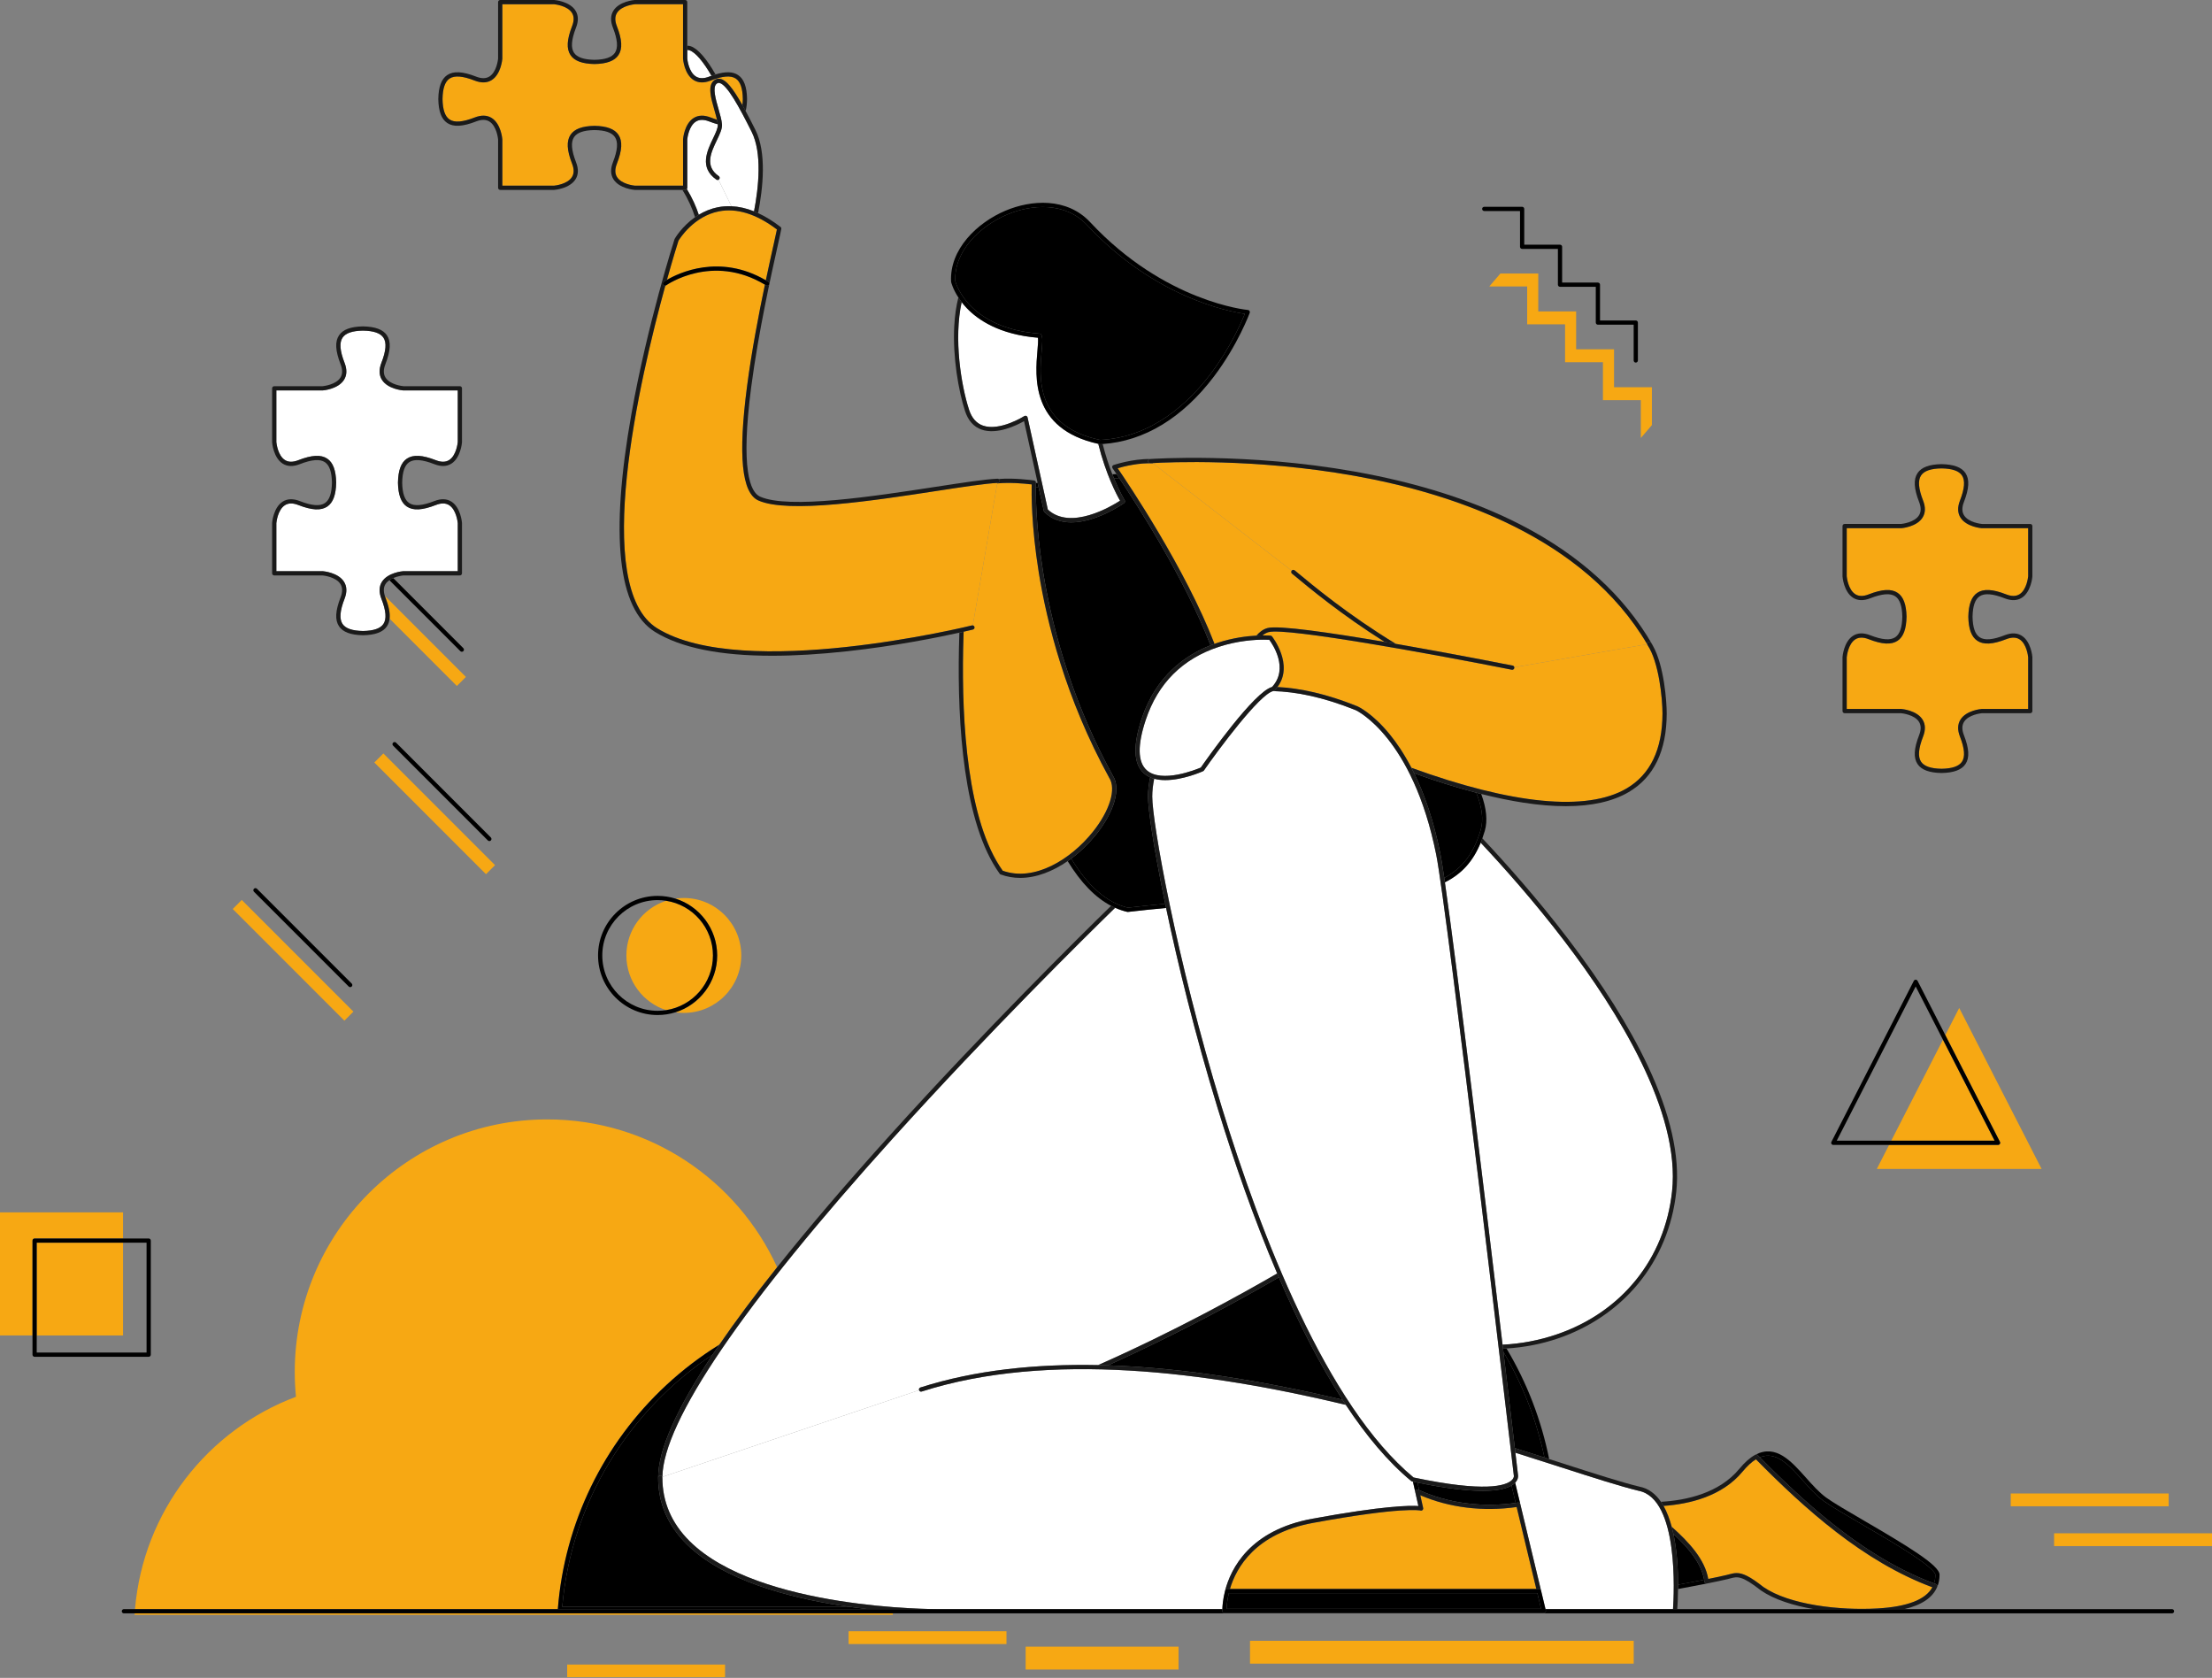 <?xml version="1.0" encoding="UTF-8"?> <svg xmlns="http://www.w3.org/2000/svg" width="3898" height="2956" viewBox="0 0 3898 2956" fill="none"><rect x="0" y="0" width="3898" height="2956" fill="#808080" stroke="none"/> <g clip-path="url(#clip0_396_369)"> <mask id="mask0_396_369" style="mask-type:luminance" maskUnits="userSpaceOnUse" x="0" y="0" width="3898" height="2956"> <path d="M3897.99 0H0V2955.07H3897.99V0Z" fill="white"></path> </mask> <g mask="url(#mask0_396_369)"> <path d="M1214.87 88.55C1213.5 88.1 1212.25 87.92 1211.1 87.99V103.12C1211.28 104.99 1213.6 126.79 1226.37 134.79C1232.47 138.61 1240.31 138.7 1249.67 135.04C1251.07 134.5 1252.43 133.99 1253.78 133.5C1239.52 108.65 1225.23 91.92 1214.87 88.55Z" fill="white"></path> <path d="M1262.36 316.39C1231.9 295.25 1246.12 265.57 1256.51 243.89C1261.07 234.38 1265.37 225.41 1264.9 219.57C1264.88 219.37 1264.85 219.14 1264.83 218.93C1260.15 217.68 1255.12 216.02 1249.67 213.9C1240.3 210.24 1232.45 210.33 1226.35 214.16C1213.55 222.2 1211.27 243.96 1211.1 245.82V330.85C1211.1 331.69 1210.81 332.45 1210.35 333.07C1220.25 349.35 1226.91 364.68 1231.38 378.32C1240.96 372.52 1252.15 367.67 1264.94 365.12C1272.8 363.55 1280.81 362.99 1288.93 363.33L1266.11 316.65C1264.94 317.24 1263.51 317.19 1262.36 316.39Z" fill="white"></path> <path d="M1211.11 87.99C1212.26 87.92 1213.5 88.1 1214.88 88.55C1225.24 91.93 1239.53 108.65 1253.78 133.5C1256.25 132.61 1258.62 131.82 1260.92 131.12C1245.7 104.26 1229.86 85.61 1217.18 81.47C1215.06 80.78 1213.04 80.5 1211.11 80.56V87.99Z" fill="#1A1A1A"></path> <path d="M1231.38 378.34C1226.92 364.7 1220.25 349.37 1210.35 333.09C1209.67 333.99 1208.6 334.59 1207.38 334.59H1202.51C1213.33 351.94 1220.32 368.3 1224.81 382.62C1226.91 381.15 1229.1 379.72 1231.38 378.34Z" fill="#1A1A1A"></path> <path d="M1258.11 141.78C1261.48 139.03 1265.42 138.04 1269.47 138.91C1279.52 141.07 1290.79 154.08 1308.33 185.27C1308.73 181.94 1308.97 178.32 1309.03 174.38C1308.7 155.62 1304.64 143.82 1296.61 138.43C1287.91 132.59 1273.44 133.75 1252.37 141.97C1240.68 146.53 1230.6 146.23 1222.39 141.07C1205.94 130.74 1203.75 104.66 1203.67 103.56C1203.66 103.46 1203.66 103.37 1203.66 103.27V7.439H1118.95C1117.08 7.619 1095.28 9.939 1087.28 22.709C1083.46 28.809 1083.37 36.649 1087.03 46.009C1096.34 69.819 1097.24 86.049 1089.84 97.089C1082.99 107.31 1069.2 112.45 1047.68 112.83C1026.02 112.46 1012.23 107.31 1005.38 97.099C997.98 86.079 998.87 69.839 1008.16 46.019C1011.82 36.659 1011.75 28.819 1007.93 22.719C999.93 9.949 978.1 7.629 976.24 7.449H885.2V103.29C885.2 103.39 885.2 103.48 885.19 103.58C885.11 104.68 882.92 130.76 866.47 141.09C858.26 146.24 848.18 146.54 836.49 141.99C815.42 133.77 800.95 132.62 792.25 138.45C784.22 143.84 780.15 155.64 779.83 174.53C780.16 193.32 784.22 205.13 792.26 210.52C800.96 216.36 815.43 215.2 836.5 206.99C848.18 202.43 858.27 202.73 866.48 207.88C882.93 218.21 885.12 244.29 885.2 245.39C885.21 245.49 885.21 245.58 885.21 245.68V327.15H976.25C978.11 326.97 999.93 324.65 1007.93 311.88C1011.75 305.77 1011.83 297.919 1008.17 288.549C998.88 264.719 997.99 248.48 1005.39 237.46C1012.24 227.25 1026.03 222.11 1047.56 221.73C1047.6 221.73 1047.64 221.73 1047.69 221.73C1069.21 222.1 1083 227.25 1089.85 237.47C1097.25 248.5 1096.35 264.729 1087.04 288.549C1083.38 297.929 1083.47 305.78 1087.3 311.89C1095.31 324.66 1117.1 326.98 1118.96 327.16H1203.67V245.69C1203.67 245.59 1203.67 245.5 1203.68 245.4C1203.76 244.3 1205.95 218.22 1222.4 207.89C1230.61 202.73 1240.69 202.43 1252.38 207C1256.3 208.53 1259.99 209.81 1263.46 210.85C1262.32 205.74 1260.68 200.01 1258.97 194.07C1252.91 172.95 1246.64 151.13 1258.11 141.78Z" fill="#F7A813"></path> <path d="M1207.38 334.58C1208.6 334.58 1209.67 333.99 1210.35 333.08C1210.82 332.46 1211.1 331.69 1211.1 330.86V245.83C1211.27 243.97 1213.55 222.21 1226.35 214.17C1232.45 210.34 1240.3 210.25 1249.67 213.91C1255.12 216.03 1260.15 217.7 1264.83 218.94C1264.59 216.49 1264.12 213.77 1263.46 210.83C1259.99 209.79 1256.3 208.51 1252.38 206.98C1240.69 202.42 1230.61 202.72 1222.4 207.87C1205.95 218.2 1203.76 244.28 1203.68 245.38C1203.67 245.48 1203.67 245.57 1203.67 245.67V327.14H1118.96C1117.1 326.96 1095.31 324.64 1087.3 311.87C1083.47 305.76 1083.38 297.91 1087.04 288.53C1096.35 264.72 1097.25 248.49 1089.85 237.45C1083 227.23 1069.21 222.09 1047.69 221.71C1047.65 221.71 1047.61 221.71 1047.56 221.71C1026.03 222.08 1012.23 227.23 1005.39 237.44C997.99 248.46 998.88 264.7 1008.17 288.53C1011.84 297.91 1011.76 305.76 1007.93 311.86C999.93 324.64 978.11 326.96 976.25 327.13H885.2V245.66C885.2 245.56 885.2 245.47 885.19 245.37C885.11 244.27 882.92 218.19 866.47 207.86C858.27 202.7 848.18 202.4 836.49 206.97C815.43 215.19 800.96 216.34 792.25 210.5C784.21 205.11 780.15 193.29 779.82 174.51C780.15 155.62 784.21 143.82 792.24 138.43C800.94 132.59 815.41 133.75 836.48 141.97C848.17 146.53 858.25 146.23 866.46 141.07C882.91 130.74 885.1 104.66 885.18 103.56C885.19 103.46 885.19 103.37 885.19 103.27V7.44H976.23C978.09 7.62 999.92 9.94 1007.92 22.71C1011.74 28.81 1011.81 36.64 1008.15 46.01C998.86 69.84 997.97 86.07 1005.37 97.09C1012.22 107.3 1026.01 112.45 1047.67 112.82C1069.19 112.45 1082.98 107.3 1089.83 97.08C1097.23 86.05 1096.33 69.82 1087.02 46C1083.36 36.64 1083.45 28.8 1087.27 22.7C1095.27 9.93 1117.07 7.61 1118.94 7.43H1203.65V103.27C1203.65 103.37 1203.65 103.46 1203.66 103.56C1203.74 104.66 1205.93 130.74 1222.38 141.07C1230.59 146.23 1240.67 146.53 1252.36 141.97C1273.43 133.76 1287.9 132.6 1296.6 138.43C1304.63 143.82 1308.7 155.62 1309.02 174.38C1308.95 178.32 1308.71 181.94 1308.32 185.27C1310.14 188.5 1312.03 191.94 1313.99 195.58C1315.5 189.6 1316.33 182.55 1316.47 174.38C1316.1 152.88 1310.96 139.09 1300.75 132.25C1291.56 126.08 1278.72 125.7 1260.91 131.11C1258.61 131.81 1256.24 132.59 1253.77 133.49C1252.43 133.98 1251.06 134.49 1249.66 135.03C1240.3 138.69 1232.46 138.6 1226.36 134.78C1213.59 126.78 1211.27 104.98 1211.09 103.11V87.99V80.56V3.72C1211.09 1.66 1209.42 0 1207.37 0H1118.77C1118.67 0 1118.58 0 1118.48 0.01C1117.38 0.09 1091.3 2.28 1080.97 18.73C1075.81 26.94 1075.51 37.02 1080.08 48.71C1088.31 69.76 1089.48 84.23 1083.64 92.94C1078.25 100.98 1066.44 105.05 1047.66 105.38C1028.74 105.05 1016.93 100.99 1011.54 92.95C1005.7 84.25 1006.86 69.78 1015.07 48.72C1019.64 37.04 1019.35 26.95 1014.2 18.74C1003.9 2.29 977.79 0.1 976.69 0.01C976.59 0 976.5 0 976.4 0H881.47C879.41 0 877.75 1.67 877.75 3.72V103.11C877.57 104.97 875.25 126.78 862.48 134.78C856.38 138.6 848.54 138.69 839.18 135.03C815.35 125.73 799.11 124.85 788.09 132.25C777.88 139.1 772.74 152.88 772.37 174.51C772.74 196.04 777.89 209.83 788.1 216.68C799.12 224.07 815.35 223.19 839.19 213.9C848.55 210.25 856.39 210.33 862.49 214.15C875.26 222.15 877.58 243.96 877.76 245.82V330.85C877.76 332.91 879.43 334.57 881.48 334.57H976.41C976.51 334.57 976.6 334.57 976.7 334.56C977.81 334.48 1003.89 332.29 1014.23 315.83C1019.39 307.61 1019.68 297.52 1015.11 285.82C1006.89 264.75 1005.74 250.28 1011.58 241.58C1016.97 233.55 1028.76 229.49 1047.64 229.15C1066.51 229.49 1078.3 233.55 1083.68 241.59C1089.52 250.3 1088.35 264.77 1080.12 285.82C1075.56 297.52 1075.86 307.62 1081.02 315.84C1091.36 332.29 1117.42 334.48 1118.52 334.56C1118.62 334.57 1118.71 334.57 1118.81 334.57H1202.54H1207.38V334.58Z" fill="#1A1A1A"></path> <path d="M1324.62 232.34C1303.1 189.3 1281.34 149.08 1267.91 146.19C1266.04 145.79 1264.46 146.21 1262.81 147.55C1255.15 153.79 1261.23 174.98 1266.12 192C1269 202.02 1271.71 211.48 1272.32 218.99C1272.95 226.82 1268.44 236.23 1263.23 247.12C1252.98 268.51 1241.36 292.77 1266.61 310.29C1268.3 311.46 1268.72 313.78 1267.55 315.47C1267.17 316.01 1266.67 316.41 1266.12 316.68L1288.94 363.36C1301.92 363.91 1315.22 366.92 1328.79 372.34C1337.04 329.21 1343.18 269.46 1324.62 232.34Z" fill="white"></path> <path d="M1308.34 185.28C1290.8 154.08 1279.52 141.08 1269.48 138.92C1265.43 138.05 1261.5 139.04 1258.12 141.79C1246.65 151.14 1252.91 172.96 1258.97 194.06C1260.68 200 1262.32 205.73 1263.46 210.84C1264.12 213.78 1264.59 216.51 1264.83 218.95C1264.85 219.16 1264.89 219.38 1264.9 219.59C1265.37 225.42 1261.07 234.4 1256.51 243.91C1246.13 265.59 1231.9 295.27 1262.36 316.41C1263.51 317.2 1264.94 317.25 1266.11 316.68C1266.66 316.41 1267.16 316.02 1267.54 315.47C1268.71 313.78 1268.29 311.46 1266.6 310.29C1241.35 292.77 1252.96 268.52 1263.22 247.12C1268.44 236.23 1272.94 226.82 1272.31 218.99C1271.71 211.48 1268.99 202.02 1266.11 192C1261.22 174.98 1255.14 153.8 1262.8 147.55C1264.45 146.2 1266.03 145.79 1267.9 146.19C1281.33 149.08 1303.09 189.3 1324.61 232.34C1343.17 269.46 1337.04 329.22 1328.77 372.34C1331.15 373.29 1333.53 374.32 1335.92 375.41C1344.58 331.25 1351.19 268.86 1331.26 229.01C1324.91 216.32 1319.2 205.25 1313.99 195.59C1312.05 191.95 1310.16 188.51 1308.34 185.28Z" fill="#1A1A1A"></path> <path d="M237.17 2844.87H1573.25C1573.34 2844.04 1573.41 2843.2 1573.49 2842.36H237.35C237.29 2843.2 237.22 2844.04 237.17 2844.87Z" fill="#F7A813"></path> <path d="M983.06 2834.16C995.06 2683.34 1062.97 2543.39 1174.28 2440.1C1203.28 2413.19 1234.56 2389.45 1267.64 2368.99C1296.02 2327.6 1329.96 2282.09 1369.45 2232.52C1299.31 2078.9 1144.35 1972.13 964.44 1972.13C718.66 1972.13 519.42 2171.37 519.42 2417.15C519.42 2431.87 520.15 2446.43 521.55 2460.78C366.07 2519.04 252.46 2662.86 237.9 2834.91H983.07C983.05 2834.67 983.04 2834.42 983.06 2834.16Z" fill="#F7A813"></path> <path d="M2721.64 2567.84C2707.71 2501.31 2682.97 2438.71 2649.36 2381.94C2657.88 2453.32 2664.91 2512.71 2669.47 2551.25C2687.57 2556.95 2704.96 2562.5 2721.64 2567.84Z" fill="black"></path> <path d="M2365.63 2465.96C2324.26 2401.79 2286.84 2327.47 2253.61 2250.41C2191.76 2286.23 2079.63 2348.3 1952.37 2405.42C2090.81 2409.94 2233.37 2434.62 2365.63 2465.96Z" fill="black"></path> <path d="M990.81 2830.74H1496.36C1490.52 2829.92 1484.6 2829.05 1478.63 2828.11C1391.88 2814.52 1274.87 2784.83 1210.07 2720.52C1176.71 2687.41 1159.79 2647.96 1159.79 2603.26C1159.79 2554.86 1191.94 2482.4 1255.79 2386.51C1109.1 2484.27 1006.84 2645.18 990.81 2830.74Z" fill="black"></path> <path d="M2648.66 2376.06C2648.9 2378.03 2649.13 2379.99 2649.36 2381.95C2682.96 2438.72 2707.71 2501.31 2721.64 2567.85C2724.42 2568.74 2727.18 2569.63 2729.93 2570.51C2716.12 2501.59 2690.77 2435.89 2654.82 2375.75C2652.76 2375.86 2650.71 2375.96 2648.66 2376.06Z" fill="black"></path> <path d="M1496.36 2830.74H990.81C1006.84 2645.18 1109.09 2484.27 1255.79 2386.52C1259.62 2380.77 1263.58 2374.92 1267.64 2369C1234.56 2389.46 1203.28 2413.21 1174.28 2440.11C1062.97 2543.4 995.06 2683.34 983.06 2834.17C983.04 2834.43 983.05 2834.68 983.08 2834.93H1529.84C1519.05 2833.73 1507.85 2832.35 1496.36 2830.74Z" fill="black"></path> <path d="M3003.01 2783.18C3002.99 2783.04 3002.97 2782.91 3002.95 2782.77C3002.84 2782.12 3002.7 2781.48 3002.56 2780.84C3002.41 2780.1 3002.27 2779.37 3002.1 2778.64C3001.95 2778 3001.78 2777.36 3001.61 2776.73C3001.42 2776 3001.23 2775.26 3001.02 2774.54C3000.84 2773.91 3000.63 2773.27 3000.43 2772.64C3000.2 2771.91 2999.97 2771.19 2999.72 2770.47C2999.5 2769.84 2999.26 2769.21 2999.03 2768.58C2998.76 2767.86 2998.5 2767.14 2998.21 2766.42C2997.96 2765.8 2997.69 2765.18 2997.43 2764.55C2997.13 2763.83 2996.82 2763.12 2996.5 2762.4C2996.22 2761.78 2995.93 2761.17 2995.63 2760.55C2995.29 2759.84 2994.95 2759.13 2994.59 2758.42C2994.28 2757.81 2993.96 2757.2 2993.64 2756.59C2993.27 2755.88 2992.89 2755.17 2992.5 2754.47C2992.17 2753.87 2991.82 2753.26 2991.47 2752.66C2991.06 2751.95 2990.65 2751.25 2990.23 2750.55C2989.87 2749.95 2989.5 2749.36 2989.13 2748.77C2988.69 2748.07 2988.25 2747.36 2987.79 2746.66C2987.41 2746.07 2987.02 2745.48 2986.62 2744.89C2986.15 2744.19 2985.68 2743.5 2985.2 2742.8C2984.79 2742.21 2984.38 2741.63 2983.96 2741.04C2983.46 2740.35 2982.96 2739.65 2982.45 2738.96C2982.02 2738.38 2981.59 2737.81 2981.16 2737.24C2980.63 2736.54 2980.1 2735.85 2979.56 2735.16C2979.12 2734.59 2978.67 2734.03 2978.22 2733.46C2977.66 2732.77 2977.1 2732.07 2976.54 2731.38C2976.08 2730.82 2975.62 2730.26 2975.15 2729.7C2974.57 2729.01 2973.99 2728.33 2973.4 2727.65C2972.92 2727.09 2972.44 2726.53 2971.95 2725.98C2971.35 2725.3 2970.74 2724.62 2970.13 2723.94C2969.64 2723.39 2969.14 2722.84 2968.64 2722.3C2968.01 2721.62 2967.38 2720.94 2966.75 2720.25C2966.25 2719.71 2965.74 2719.17 2965.23 2718.63C2964.58 2717.94 2963.92 2717.26 2963.26 2716.58C2962.75 2716.06 2962.25 2715.53 2961.73 2715.01C2961.05 2714.32 2960.37 2713.63 2959.68 2712.94C2959.17 2712.43 2958.65 2711.91 2958.14 2711.4C2957.44 2710.71 2956.74 2710.02 2956.03 2709.34C2955.51 2708.84 2954.99 2708.33 2954.47 2707.83C2953.75 2707.14 2953.02 2706.45 2952.3 2705.77C2951.78 2705.27 2951.25 2704.78 2950.73 2704.28C2950.14 2703.73 2949.55 2703.18 2948.96 2702.64C2955.38 2732.9 2957.07 2765.91 2957.11 2791.9C2960.43 2791.27 2963.74 2790.65 2966.99 2790.04C2979.64 2787.66 2991.65 2785.4 3003.01 2783.18Z" fill="black"></path> <path d="M3007.95 2789.79C3006.93 2789.99 3005.88 2789.76 3005.05 2789.15C3004.21 2788.54 3003.67 2787.61 3003.54 2786.59C3003.4 2785.45 3003.21 2784.31 3003.02 2783.17C2991.66 2785.39 2979.64 2787.65 2966.99 2790.03C2963.74 2790.64 2960.43 2791.27 2957.11 2791.89C2957.11 2794.49 2957.1 2797.02 2957.08 2799.47C2960.88 2798.75 2964.66 2798.04 2968.37 2797.34C2982.33 2794.72 2995.53 2792.24 3007.95 2789.79Z" fill="black"></path> <path d="M2986.64 2744.89C2987.03 2745.48 2987.43 2746.07 2987.81 2746.66C2987.43 2746.06 2987.04 2745.48 2986.64 2744.89Z" fill="black"></path> <path d="M2981.18 2737.24C2981.62 2737.81 2982.05 2738.39 2982.47 2738.96C2982.05 2738.39 2981.62 2737.82 2981.18 2737.24Z" fill="black"></path> <path d="M2983.98 2741.04C2984.4 2741.62 2984.81 2742.21 2985.22 2742.8C2984.81 2742.21 2984.4 2741.63 2983.98 2741.04Z" fill="black"></path> <path d="M2954.48 2707.84C2955 2708.34 2955.52 2708.85 2956.04 2709.35C2955.52 2708.84 2955 2708.34 2954.48 2707.84Z" fill="black"></path> <path d="M2961.75 2715.02C2962.26 2715.54 2962.77 2716.07 2963.28 2716.59C2962.77 2716.06 2962.26 2715.54 2961.75 2715.02Z" fill="black"></path> <path d="M2989.15 2748.76C2989.52 2749.35 2989.89 2749.95 2990.25 2750.54C2989.89 2749.95 2989.52 2749.36 2989.15 2748.76Z" fill="black"></path> <path d="M2997.44 2764.54C2997.7 2765.16 2997.97 2765.78 2998.22 2766.41C2997.97 2765.79 2997.7 2765.17 2997.44 2764.54Z" fill="black"></path> <path d="M2999.04 2768.57C2999.27 2769.2 2999.51 2769.83 2999.73 2770.46C2999.51 2769.82 2999.27 2769.19 2999.04 2768.57Z" fill="black"></path> <path d="M3001.61 2776.72C3001.78 2777.36 3001.95 2777.99 3002.1 2778.63C3001.95 2777.99 3001.78 2777.35 3001.61 2776.72Z" fill="black"></path> <path d="M3002.57 2780.83C3002.7 2781.47 3002.84 2782.12 3002.96 2782.76C3002.84 2782.12 3002.7 2781.48 3002.57 2780.83Z" fill="black"></path> <path d="M2991.49 2752.66C2991.84 2753.26 2992.18 2753.86 2992.52 2754.47C2992.18 2753.86 2991.83 2753.26 2991.49 2752.66Z" fill="black"></path> <path d="M2993.65 2756.59C2993.97 2757.2 2994.29 2757.81 2994.6 2758.42C2994.3 2757.81 2993.98 2757.2 2993.65 2756.59Z" fill="black"></path> <path d="M3368.51 2738.37C3343.1 2721.62 3310.01 2702.34 3280.81 2685.33C3251.39 2668.19 3225.99 2653.39 3213.54 2644.27C3200.42 2634.66 3188.39 2621.17 3176.76 2608.12C3152.79 2581.24 3130.09 2555.78 3101.3 2567.45C3101.89 2568.04 3102.47 2568.64 3103.06 2569.23C3104.61 2570.79 3106.16 2572.36 3107.73 2573.93C3108.88 2575.08 3110.03 2576.24 3111.18 2577.39C3112.73 2578.94 3114.28 2580.49 3115.84 2582.04C3117.03 2583.23 3118.23 2584.41 3119.43 2585.6C3120.97 2587.12 3122.51 2588.64 3124.06 2590.17C3125.3 2591.39 3126.55 2592.61 3127.79 2593.83C3129.32 2595.33 3130.85 2596.82 3132.39 2598.32C3133.67 2599.57 3134.96 2600.81 3136.25 2602.06C3137.77 2603.53 3139.3 2605.01 3140.83 2606.48C3142.15 2607.75 3143.48 2609.01 3144.8 2610.28C3146.33 2611.73 3147.85 2613.19 3149.39 2614.64C3150.74 2615.92 3152.11 2617.2 3153.47 2618.48C3155 2619.91 3156.52 2621.35 3158.06 2622.78C3159.44 2624.07 3160.84 2625.36 3162.23 2626.64C3163.76 2628.06 3165.3 2629.48 3166.84 2630.89C3168.25 2632.18 3169.67 2633.47 3171.09 2634.77C3172.64 2636.17 3174.18 2637.58 3175.73 2638.98C3177.16 2640.27 3178.61 2641.56 3180.05 2642.85C3181.6 2644.24 3183.16 2645.63 3184.72 2647.01C3186.19 2648.31 3187.66 2649.59 3189.14 2650.89C3190.7 2652.26 3192.26 2653.62 3193.83 2654.98C3195.33 2656.28 3196.84 2657.57 3198.34 2658.86C3199.9 2660.2 3201.47 2661.55 3203.04 2662.88C3204.58 2664.18 3206.13 2665.48 3207.67 2666.77C3209.23 2668.08 3210.78 2669.39 3212.35 2670.69C3213.94 2672.01 3215.55 2673.32 3217.15 2674.63C3218.69 2675.89 3220.23 2677.16 3221.78 2678.42C3223.42 2679.75 3225.08 2681.07 3226.73 2682.39C3228.26 2683.61 3229.78 2684.84 3231.31 2686.05C3233.01 2687.39 3234.73 2688.72 3236.44 2690.06C3237.94 2691.23 3239.44 2692.41 3240.95 2693.57C3242.75 2694.95 3244.56 2696.32 3246.37 2697.69C3247.81 2698.78 3249.25 2699.89 3250.7 2700.97C3252.67 2702.44 3254.66 2703.89 3256.64 2705.35C3257.95 2706.31 3259.25 2707.28 3260.56 2708.24C3263.03 2710.03 3265.51 2711.79 3268 2713.56C3268.84 2714.16 3269.68 2714.77 3270.53 2715.37C3273.87 2717.72 3277.23 2720.04 3280.61 2722.34C3281.44 2722.91 3282.29 2723.46 3283.12 2724.02C3285.67 2725.74 3288.22 2727.46 3290.79 2729.14C3292.02 2729.95 3293.26 2730.73 3294.49 2731.53C3296.69 2732.95 3298.88 2734.38 3301.09 2735.78C3302.45 2736.64 3303.82 2737.47 3305.18 2738.32C3307.28 2739.63 3309.38 2740.94 3311.49 2742.23C3312.92 2743.1 3314.37 2743.94 3315.8 2744.8C3317.86 2746.03 3319.92 2747.27 3322 2748.48C3323.48 2749.34 3324.98 2750.18 3326.47 2751.03C3328.52 2752.2 3330.57 2753.38 3332.63 2754.53C3334.15 2755.38 3335.69 2756.2 3337.22 2757.04C3339.26 2758.15 3341.3 2759.27 3343.35 2760.36C3344.92 2761.19 3346.5 2762 3348.07 2762.81C3350.11 2763.87 3352.14 2764.93 3354.19 2765.96C3355.79 2766.77 3357.4 2767.55 3359.01 2768.34C3361.05 2769.34 3363.08 2770.35 3365.13 2771.33C3366.76 2772.11 3368.4 2772.86 3370.04 2773.62C3372.08 2774.57 3374.13 2775.53 3376.18 2776.45C3377.84 2777.2 3379.52 2777.92 3381.19 2778.65C3383.24 2779.55 3385.28 2780.44 3387.34 2781.31C3389.03 2782.02 3390.72 2782.71 3392.42 2783.4C3394.48 2784.24 3396.54 2785.09 3398.61 2785.91C3400.32 2786.58 3402.04 2787.23 3403.76 2787.89C3405.23 2788.45 3406.7 2789 3408.17 2789.55C3409.69 2784.87 3410.46 2779.78 3410.46 2774.35C3410.46 2771.83 3406.37 2763.32 3368.51 2738.37Z" fill="black"></path> <path d="M3097.61 2563.71C3098.83 2564.95 3100.08 2566.2 3101.31 2567.45C3130.1 2555.78 3152.8 2581.24 3176.77 2608.12C3188.4 2621.17 3200.43 2634.66 3213.55 2644.27C3226 2653.39 3251.4 2668.19 3280.82 2685.33C3310.01 2702.34 3343.1 2721.62 3368.52 2738.37C3406.38 2763.33 3410.47 2771.83 3410.47 2774.33C3410.47 2779.75 3409.7 2784.85 3408.18 2789.53C3409.33 2789.96 3410.47 2790.41 3411.63 2790.83C3412.59 2791.18 3413.37 2791.91 3413.77 2792.84C3414.18 2793.77 3414.19 2794.84 3413.79 2795.78C3416.53 2789.3 3417.92 2782.08 3417.92 2774.34C3417.92 2757.88 3362.65 2724.41 3284.58 2678.91C3255.34 2661.87 3230.09 2647.16 3217.96 2638.27C3205.47 2629.12 3193.71 2615.93 3182.34 2603.17C3156.31 2573.97 3129.4 2543.78 3093.23 2563.04C3094.67 2562.26 3096.46 2562.54 3097.61 2563.71Z" fill="black"></path> <path d="M3270.54 2715.34C3269.69 2714.74 3268.86 2714.13 3268.01 2713.53C3268.85 2714.14 3269.69 2714.75 3270.54 2715.34Z" fill="black"></path> <path d="M3283.12 2723.99C3282.28 2723.43 3281.44 2722.88 3280.61 2722.31C3281.44 2722.88 3282.29 2723.43 3283.12 2723.99Z" fill="black"></path> <path d="M3250.71 2700.96C3249.26 2699.88 3247.82 2698.77 3246.38 2697.68C3247.83 2698.77 3249.26 2699.87 3250.71 2700.96Z" fill="black"></path> <path d="M3381.19 2778.63C3379.52 2777.9 3377.85 2777.18 3376.18 2776.43C3377.84 2777.17 3379.52 2777.9 3381.19 2778.63Z" fill="black"></path> <path d="M3115.86 2582.04C3114.3 2580.49 3112.74 2578.94 3111.2 2577.39C3112.74 2578.94 3114.29 2580.49 3115.86 2582.04Z" fill="black"></path> <path d="M3305.18 2738.29C3303.82 2737.44 3302.44 2736.61 3301.09 2735.75C3302.45 2736.61 3303.82 2737.44 3305.18 2738.29Z" fill="black"></path> <path d="M3107.74 2573.93C3106.18 2572.36 3104.62 2570.8 3103.07 2569.23C3104.62 2570.8 3106.17 2572.36 3107.74 2573.93Z" fill="black"></path> <path d="M3403.75 2787.86C3402.03 2787.2 3400.31 2786.56 3398.6 2785.88C3400.32 2786.56 3402.04 2787.21 3403.75 2787.86Z" fill="black"></path> <path d="M3132.4 2598.31C3130.86 2596.81 3129.33 2595.32 3127.8 2593.82C3129.33 2595.32 3130.86 2596.82 3132.4 2598.31Z" fill="black"></path> <path d="M3124.07 2590.17C3122.52 2588.65 3120.98 2587.12 3119.44 2585.6C3120.98 2587.12 3122.52 2588.64 3124.07 2590.17Z" fill="black"></path> <path d="M3203.06 2662.87C3201.49 2661.53 3199.93 2660.19 3198.36 2658.85C3199.92 2660.19 3201.48 2661.54 3203.06 2662.87Z" fill="black"></path> <path d="M3212.36 2670.68C3210.79 2669.38 3209.24 2668.07 3207.68 2666.76C3209.24 2668.07 3210.8 2669.38 3212.36 2670.68Z" fill="black"></path> <path d="M3158.07 2622.77C3156.53 2621.34 3155.01 2619.9 3153.48 2618.47C3155.01 2619.9 3156.54 2621.34 3158.07 2622.77Z" fill="black"></path> <path d="M3175.75 2638.97C3174.2 2637.57 3172.65 2636.16 3171.11 2634.76C3172.65 2636.17 3174.19 2637.57 3175.75 2638.97Z" fill="black"></path> <path d="M3184.74 2647C3183.18 2645.62 3181.62 2644.23 3180.07 2642.84C3181.62 2644.23 3183.18 2645.61 3184.74 2647Z" fill="black"></path> <path d="M3221.79 2678.41C3220.24 2677.15 3218.7 2675.89 3217.16 2674.62C3218.7 2675.89 3220.24 2677.16 3221.79 2678.41Z" fill="black"></path> <path d="M3193.84 2654.97C3192.27 2653.61 3190.71 2652.24 3189.15 2650.88C3190.72 2652.24 3192.27 2653.61 3193.84 2654.97Z" fill="black"></path> <path d="M3348.07 2762.78C3346.5 2761.96 3344.92 2761.16 3343.35 2760.33C3344.92 2761.16 3346.5 2761.97 3348.07 2762.78Z" fill="black"></path> <path d="M3149.4 2614.63C3147.86 2613.18 3146.34 2611.72 3144.81 2610.27C3146.34 2611.72 3147.87 2613.18 3149.4 2614.63Z" fill="black"></path> <path d="M3240.96 2693.56C3239.45 2692.4 3237.95 2691.22 3236.45 2690.05C3237.96 2691.22 3239.45 2692.4 3240.96 2693.56Z" fill="black"></path> <path d="M3231.32 2686.04C3229.78 2684.83 3228.26 2683.6 3226.74 2682.38C3228.27 2683.6 3229.79 2684.83 3231.32 2686.04Z" fill="black"></path> <path d="M3010.33 2781.73C3023.36 2779.13 3033.5 2776.96 3042.03 2774.95C3043.81 2774.53 3045.47 2774.08 3047.06 2773.65C3051.76 2772.38 3055.93 2771.41 3060.41 2771.41C3070.91 2771.41 3083.1 2776.74 3107.72 2796.1C3153.27 2827.37 3241.54 2837.54 3308.71 2833.71C3360.99 2830.72 3393.43 2818.17 3405.23 2796.41C3283.02 2751.07 3179.63 2657.37 3094.33 2570.98C3086.87 2575.5 3078.95 2582.78 3070.75 2592.68C3034.62 2636.23 2977.28 2649.83 2931.51 2653.04C2937.6 2663.8 2942.31 2676.38 2945.91 2689.85C2976.91 2717.31 3004.43 2747.6 3010.33 2781.73Z" fill="#F7A813"></path> <path d="M2931.49 2653.03C2977.26 2649.82 3034.6 2636.23 3070.73 2592.67C3078.94 2582.77 3086.86 2575.49 3094.31 2570.97C3179.61 2657.36 3283 2751.06 3405.21 2796.4C3393.41 2818.16 3360.98 2830.71 3308.69 2833.7C3241.52 2837.54 3153.25 2827.36 3107.7 2796.09C3083.08 2776.74 3070.89 2771.4 3060.39 2771.4C3055.91 2771.4 3051.74 2772.37 3047.04 2773.64C3045.45 2774.07 3043.8 2774.52 3042.01 2774.94C3033.49 2776.96 3023.34 2779.13 3010.31 2781.72C3004.41 2747.59 2976.89 2717.3 2945.87 2689.82C2946.99 2694.01 2948.01 2698.29 2948.93 2702.63C2949.52 2703.18 2950.12 2703.72 2950.7 2704.27C2951.23 2704.76 2951.75 2705.26 2952.27 2705.76C2953 2706.45 2953.72 2707.13 2954.44 2707.82C2954.96 2708.32 2955.48 2708.83 2956 2709.33C2956.71 2710.02 2957.41 2710.7 2958.11 2711.39C2958.63 2711.9 2959.14 2712.42 2959.65 2712.93C2960.34 2713.62 2961.02 2714.31 2961.7 2715C2962.21 2715.52 2962.72 2716.05 2963.23 2716.57C2963.89 2717.25 2964.55 2717.94 2965.2 2718.62C2965.71 2719.16 2966.21 2719.7 2966.72 2720.24C2967.36 2720.92 2967.99 2721.6 2968.61 2722.29C2969.11 2722.84 2969.6 2723.38 2970.1 2723.93C2970.71 2724.61 2971.32 2725.29 2971.92 2725.97C2972.41 2726.53 2972.89 2727.09 2973.37 2727.64C2973.96 2728.32 2974.54 2729.01 2975.12 2729.69C2975.59 2730.25 2976.05 2730.81 2976.51 2731.37C2977.08 2732.06 2977.64 2732.75 2978.19 2733.45C2978.64 2734.01 2979.09 2734.58 2979.53 2735.15C2980.07 2735.84 2980.6 2736.54 2981.13 2737.23C2981.57 2737.8 2982 2738.38 2982.42 2738.95C2982.93 2739.64 2983.43 2740.33 2983.93 2741.03C2984.35 2741.61 2984.76 2742.2 2985.17 2742.79C2985.65 2743.48 2986.13 2744.18 2986.59 2744.88C2986.98 2745.47 2987.38 2746.06 2987.76 2746.65C2988.22 2747.35 2988.66 2748.05 2989.1 2748.76C2989.47 2749.35 2989.84 2749.95 2990.2 2750.54C2990.62 2751.24 2991.03 2751.95 2991.44 2752.65C2991.79 2753.25 2992.13 2753.85 2992.47 2754.46C2992.86 2755.17 2993.24 2755.87 2993.61 2756.58C2993.93 2757.19 2994.25 2757.8 2994.56 2758.41C2994.92 2759.12 2995.26 2759.83 2995.6 2760.54C2995.89 2761.16 2996.19 2761.77 2996.47 2762.39C2996.79 2763.1 2997.1 2763.82 2997.4 2764.54C2997.66 2765.16 2997.93 2765.78 2998.18 2766.41C2998.47 2767.13 2998.73 2767.85 2999 2768.57C2999.23 2769.2 2999.47 2769.83 2999.69 2770.46C2999.94 2771.18 3000.17 2771.91 3000.4 2772.63C3000.6 2773.26 3000.81 2773.89 3000.99 2774.53C3001.2 2775.26 3001.39 2775.99 3001.58 2776.72C3001.75 2777.36 3001.92 2777.99 3002.07 2778.63C3002.24 2779.36 3002.39 2780.1 3002.53 2780.83C3002.66 2781.47 3002.8 2782.12 3002.92 2782.76C3002.94 2782.9 3002.96 2783.03 3002.98 2783.17C3003.17 2784.31 3003.36 2785.44 3003.5 2786.59C3003.63 2787.61 3004.17 2788.54 3005.01 2789.15C3005.85 2789.76 3006.9 2789.98 3007.91 2789.79C3022.9 2786.84 3034.27 2784.42 3043.7 2782.19C3045.57 2781.75 3047.3 2781.28 3048.96 2780.83C3061.61 2777.41 3069.25 2775.35 3103.27 2802.09C3126.49 2818.03 3160.11 2828.68 3196.43 2834.92H3355.69C3386.59 2827.68 3405.72 2814.73 3413.74 2795.76C3414.14 2794.82 3414.13 2793.76 3413.72 2792.82C3413.31 2791.88 3412.54 2791.16 3411.58 2790.81C3410.43 2790.39 3409.29 2789.94 3408.13 2789.51C3406.66 2788.96 3405.19 2788.41 3403.72 2787.85C3402 2787.19 3400.28 2786.55 3398.57 2785.87C3396.5 2785.05 3394.44 2784.21 3392.38 2783.36C3390.69 2782.67 3388.99 2781.98 3387.3 2781.27C3385.24 2780.4 3383.2 2779.5 3381.15 2778.61C3379.48 2777.88 3377.81 2777.16 3376.14 2776.41C3374.08 2775.48 3372.04 2774.53 3370 2773.58C3368.36 2772.82 3366.72 2772.07 3365.09 2771.29C3363.04 2770.31 3361 2769.3 3358.97 2768.3C3357.36 2767.51 3355.75 2766.73 3354.15 2765.92C3352.1 2764.89 3350.07 2763.82 3348.03 2762.77C3346.46 2761.95 3344.88 2761.15 3343.31 2760.32C3341.26 2759.23 3339.22 2758.11 3337.18 2757C3335.65 2756.16 3334.11 2755.34 3332.59 2754.49C3330.53 2753.34 3328.48 2752.16 3326.43 2750.99C3324.94 2750.14 3323.45 2749.3 3321.96 2748.44C3319.88 2747.23 3317.83 2745.99 3315.76 2744.76C3314.32 2743.9 3312.88 2743.06 3311.45 2742.19C3309.34 2740.91 3307.24 2739.59 3305.14 2738.28C3303.78 2737.43 3302.4 2736.6 3301.05 2735.74C3298.84 2734.34 3296.65 2732.91 3294.45 2731.49C3293.22 2730.69 3291.98 2729.91 3290.75 2729.1C3288.18 2727.41 3285.63 2725.7 3283.08 2723.98C3282.24 2723.42 3281.4 2722.87 3280.57 2722.3C3277.19 2720 3273.83 2717.68 3270.49 2715.33C3269.64 2714.73 3268.81 2714.12 3267.96 2713.52C3265.47 2711.76 3262.99 2709.99 3260.52 2708.2C3259.21 2707.25 3257.91 2706.27 3256.6 2705.31C3254.62 2703.85 3252.63 2702.4 3250.66 2700.93C3249.21 2699.85 3247.77 2698.74 3246.33 2697.65C3244.52 2696.28 3242.71 2694.92 3240.91 2693.53C3239.4 2692.37 3237.9 2691.19 3236.4 2690.02C3234.69 2688.69 3232.97 2687.36 3231.27 2686.01C3229.73 2684.8 3228.21 2683.57 3226.69 2682.35C3225.04 2681.03 3223.38 2679.71 3221.74 2678.38C3220.19 2677.12 3218.65 2675.86 3217.11 2674.59C3215.51 2673.28 3213.9 2671.97 3212.31 2670.65C3210.74 2669.35 3209.19 2668.04 3207.63 2666.73C3206.09 2665.43 3204.54 2664.14 3203 2662.84C3201.43 2661.5 3199.87 2660.16 3198.3 2658.82C3196.79 2657.53 3195.28 2656.24 3193.79 2654.94C3192.22 2653.58 3190.66 2652.21 3189.1 2650.85C3187.63 2649.56 3186.15 2648.27 3184.68 2646.97C3183.12 2645.59 3181.56 2644.2 3180.01 2642.81C3178.57 2641.52 3177.12 2640.24 3175.69 2638.94C3174.14 2637.54 3172.59 2636.13 3171.05 2634.73C3169.63 2633.44 3168.21 2632.15 3166.8 2630.85C3165.26 2629.43 3163.72 2628.02 3162.19 2626.6C3160.8 2625.31 3159.41 2624.03 3158.02 2622.74C3156.48 2621.31 3154.96 2619.87 3153.43 2618.44C3152.07 2617.16 3150.71 2615.88 3149.35 2614.6C3147.81 2613.15 3146.29 2611.69 3144.76 2610.24C3143.43 2608.97 3142.11 2607.71 3140.79 2606.44C3139.26 2604.97 3137.73 2603.5 3136.21 2602.02C3134.92 2600.77 3133.63 2599.53 3132.35 2598.28C3130.81 2596.78 3129.28 2595.29 3127.75 2593.79C3126.5 2592.57 3125.26 2591.35 3124.02 2590.13C3122.47 2588.61 3120.93 2587.08 3119.39 2585.56C3118.19 2584.37 3116.99 2583.19 3115.8 2582C3114.24 2580.45 3112.69 2578.9 3111.14 2577.35C3109.99 2576.2 3108.83 2575.04 3107.69 2573.89C3106.13 2572.32 3104.57 2570.76 3103.02 2569.19C3102.43 2568.6 3101.84 2568 3101.26 2567.41C3100.03 2566.16 3098.79 2564.92 3097.56 2563.67C3096.4 2562.49 3094.62 2562.22 3093.16 2563C3093.15 2563 3093.15 2563.01 3093.14 2563.01C3084.02 2567.88 3074.8 2576.01 3064.96 2587.87C3029.45 2630.68 2971.91 2643.25 2926.99 2645.82C2928.6 2648.15 2930.09 2650.54 2931.49 2653.03Z" fill="#1A1A1A"></path> <path d="M2647.82 2369.03C2680.05 2367.48 2711.97 2361.53 2743.06 2350.97C2857.61 2312.06 2933.67 2217.87 2946.52 2099C2961.59 1959.63 2851.77 1782.32 2756.99 1658.12C2703.96 1588.63 2649.65 1527.64 2609.27 1484.65C2595.87 1517.46 2575.89 1539.63 2546.2 1554.43C2567.8 1704.19 2616.83 2109.49 2647.82 2369.03Z" fill="white"></path> <path d="M2609.26 1484.64C2649.64 1527.63 2703.95 1588.62 2756.98 1658.11C2851.76 1782.31 2961.57 1959.62 2946.51 2098.99C2933.66 2217.86 2857.6 2312.05 2743.05 2350.96C2711.97 2361.52 2680.05 2367.47 2647.81 2369.02C2648.09 2371.38 2648.37 2373.71 2648.65 2376.05C2650.7 2375.96 2652.76 2375.86 2654.81 2375.73C2685.91 2373.8 2716.33 2367.9 2745.44 2358.01C2801.42 2339 2850.16 2305.82 2886.4 2262.06C2923.99 2216.66 2947.34 2160.55 2953.9 2099.79C2960.69 2037.02 2943.59 1961.82 2903.07 1876.27C2870.79 1808.1 2823.62 1733.18 2762.89 1653.6C2708.62 1582.49 2652.98 1520.2 2612.21 1476.92C2611.27 1479.56 2610.29 1482.14 2609.26 1484.64Z" fill="#1A1A1A"></path> <path d="M1619.54 2449.18C1619.53 2449.16 1619.52 2449.14 1619.51 2449.12C1618.89 2447.16 1619.96 2445.07 1621.92 2444.44C1718.46 2413.61 1825.28 2402.74 1935.09 2404.97C2068.46 2346.04 2186.86 2280.48 2250.66 2243.52C2208.67 2145.23 2173.47 2042.86 2145.53 1951.68C2105.71 1821.7 2075.39 1697.51 2054.88 1599.63C2033.27 1601.63 2010.92 1603.92 1987.76 1606.59C1987.62 1606.61 1987.48 1606.61 1987.33 1606.61C1987.05 1606.61 1986.77 1606.58 1986.5 1606.52C1979.21 1604.86 1972.06 1602.44 1965.04 1599.31C1912.71 1650.33 1742.38 1818.28 1573.86 2004.92C1308.97 2298.29 1168.45 2504.66 1167.25 2602L1619.54 2449.18Z" fill="white"></path> <path d="M1952.38 2405.43C2079.64 2348.31 2191.76 2286.23 2253.62 2250.42C2252.63 2248.13 2251.65 2245.83 2250.67 2243.53C2186.87 2280.5 2068.47 2346.06 1935.1 2404.98C1940.85 2405.09 1946.61 2405.24 1952.38 2405.43Z" fill="#1A1A1A"></path> <path d="M1255.8 2386.51C1191.95 2482.39 1159.8 2554.86 1159.8 2603.26C1159.8 2601.21 1161.47 2599.54 1163.52 2599.54C1165.16 2599.54 1166.53 2600.61 1167.03 2602.07L1167.27 2601.99C1168.47 2504.66 1309 2298.28 1573.88 2004.91C1742.4 1818.27 1912.73 1650.32 1965.06 1599.3C1962.67 1598.23 1960.3 1597.08 1957.94 1595.85C1903.38 1649.09 1734.99 1815.37 1568.38 1999.9C1491.21 2085.37 1424.88 2162.94 1369.46 2232.52C1329.97 2282.09 1296.02 2327.6 1267.65 2368.99C1263.58 2374.92 1259.63 2380.76 1255.8 2386.51Z" fill="#1A1A1A"></path> <path d="M2887.7 2626.43C2855.88 2618.78 2808.62 2603.6 2748.8 2584.37C2724.49 2576.56 2698.26 2568.13 2670.43 2559.36C2673.26 2583.27 2674.92 2597.44 2675.11 2599.07C2675.31 2600.34 2675.8 2606.18 2670.05 2612.23L2679.11 2649.98L2715.65 2802.21L2723.5 2834.91H2948.18C2950 2808.76 2958.8 2640.34 2887.7 2626.43Z" fill="white"></path> <path d="M1167.24 2603.26C1167.24 2645.9 1183.41 2683.57 1215.31 2715.23C1336.85 2835.86 1649.49 2834.9 1652.64 2834.92H2154.05C2154.19 2829.36 2154.98 2817.39 2158.95 2802.15C2169 2763.58 2202.34 2695.84 2312.78 2675.61C2438.86 2652.51 2485.05 2652.23 2499.51 2653.28L2493.98 2628.62L2489.88 2610.33C2489.42 2610.23 2488.98 2610.14 2488.51 2610.05C2487.92 2609.92 2487.38 2609.66 2486.91 2609.28C2445.67 2575.24 2407.17 2528.95 2371.54 2475.01C2127.74 2416.6 1847.87 2380.1 1624.19 2451.53C1622.26 2452.15 1620.19 2451.09 1619.54 2449.18L1167.26 2602L1167.02 2602.08C1167.15 2602.45 1167.24 2602.84 1167.24 2603.26Z" fill="white"></path> <path d="M2365.63 2465.96C2233.37 2434.62 2090.81 2409.94 1952.38 2405.43C1946.61 2405.24 1940.85 2405.1 1935.1 2404.98C1825.28 2402.75 1718.47 2413.62 1621.93 2444.45C1619.97 2445.08 1618.89 2447.17 1619.52 2449.13C1619.53 2449.15 1619.54 2449.17 1619.55 2449.19C1620.2 2451.11 1622.27 2452.16 1624.2 2451.54C1847.89 2380.11 2127.75 2416.61 2371.55 2475.02C2369.57 2472.02 2367.6 2469 2365.63 2465.96Z" fill="#1A1A1A"></path> <path d="M2721.64 2567.84C2704.96 2562.5 2687.57 2556.95 2669.47 2551.26C2669.8 2554.08 2670.12 2556.77 2670.43 2559.37C2698.26 2568.14 2724.49 2576.57 2748.8 2584.38C2808.62 2603.6 2855.88 2618.78 2887.7 2626.44C2958.79 2640.36 2950 2808.78 2948.19 2834.94H2955.67C2956.13 2828.64 2956.9 2815.86 2957.07 2799.5C2957.1 2797.05 2957.11 2794.52 2957.1 2791.92C2957.06 2765.93 2955.36 2732.92 2948.95 2702.66C2948.03 2698.32 2947.01 2694.05 2945.89 2689.85C2942.28 2676.38 2937.58 2663.8 2931.49 2653.04C2930.08 2650.55 2928.6 2648.16 2927.04 2645.89C2917.59 2632.1 2905.29 2622.31 2889.29 2619.18C2857.89 2611.63 2810.76 2596.48 2751.08 2577.31C2744.19 2575.1 2737.11 2572.82 2729.92 2570.52C2727.18 2569.61 2724.42 2568.73 2721.64 2567.84Z" fill="#1A1A1A"></path> <path d="M1652.64 2834.92C1649.49 2834.9 1336.85 2835.86 1215.31 2715.23C1183.41 2683.57 1167.24 2645.9 1167.24 2603.26C1167.24 2602.84 1167.16 2602.45 1167.03 2602.07C1166.53 2600.6 1165.16 2599.54 1163.52 2599.54C1161.46 2599.54 1159.8 2601.21 1159.8 2603.26C1159.8 2647.95 1176.72 2687.4 1210.08 2720.52C1274.88 2784.83 1391.89 2814.53 1478.64 2828.11C1484.61 2829.05 1490.53 2829.92 1496.37 2830.74C1507.86 2832.35 1519.06 2833.73 1529.85 2834.93H2154.05L1652.64 2834.92Z" fill="#1A1A1A"></path> <path d="M2878.94 2890.69H2202.77V2930.95H2878.94V2890.69Z" fill="#F7A813"></path> <path d="M2076.86 2901.05H1807.41V2941.31H2076.86V2901.05Z" fill="#F7A813"></path> <path d="M686.54 1089.97L805.1 1208.53L821.04 1192.59L678.19 1049.74C678.47 1050.59 678.74 1051.43 679.08 1052.3C685.16 1067.9 687.61 1080.22 686.54 1089.97Z" fill="#F7A813"></path> <path d="M1277.72 2932.53H999.47V2955.07H1277.72V2932.53Z" fill="#F7A813"></path> <path d="M1773.62 2873.88H1495.37V2896.42H1773.62V2873.88Z" fill="#F7A813"></path> <path d="M3897.99 2701.32H3619.74V2723.86H3897.99V2701.32Z" fill="#F7A813"></path> <path d="M3821.62 2631.17H3543.37V2653.71H3821.62V2631.17Z" fill="#F7A813"></path> <path d="M675.586 1327.41L659.648 1343.34L856.399 1540.1L872.337 1524.16L675.586 1327.41Z" fill="#F7A813"></path> <path d="M426.06 1585.5L410.122 1601.44L606.873 1798.19L622.811 1782.25L426.06 1585.5Z" fill="#F7A813"></path> <path d="M2844.25 615.39H2777.49V548.63H2710.74V481.88H2643.98L2624.44 504.66H2691.2V571.41H2757.96V638.17H2824.71V704.93H2891.47V771.68L2911 748.9V682.15H2844.25V615.39Z" fill="#F7A813"></path> <path d="M3524.2 2015.31C3523.52 2016.42 3522.32 2017.09 3521.03 2017.09H3328.99L3307.34 2059.38H3597.72L3452.53 1775.76L3428.05 1823.58L3524.34 2011.67C3524.93 2012.83 3524.87 2014.21 3524.2 2015.31Z" fill="#F7A813"></path> <path d="M3514.94 2009.65L3423.87 1831.75L3332.79 2009.65H3514.94Z" fill="#F7A813"></path> <path d="M60.98 2181.9H216.83V2135.93H0V2352.76H57.26V2185.62C57.26 2183.56 58.93 2181.9 60.98 2181.9Z" fill="#F7A813"></path> <path d="M216.83 2189.34H64.7V2352.76H216.83V2189.34Z" fill="#F7A813"></path> <path d="M2615.56 371.77H2678.59V434.81C2678.59 436.87 2680.26 438.53 2682.31 438.53H2745.35V501.56C2745.35 503.62 2747.02 505.28 2749.07 505.28H2812.11V568.31C2812.11 570.37 2813.78 572.03 2815.83 572.03H2878.87V635.07C2878.87 637.13 2880.54 638.79 2882.59 638.79C2884.64 638.79 2886.31 637.12 2886.31 635.07V568.31C2886.31 566.25 2884.64 564.59 2882.59 564.59H2819.55V501.56C2819.55 499.5 2817.88 497.84 2815.83 497.84H2752.79V434.81C2752.79 432.75 2751.12 431.09 2749.07 431.09H2686.03V368.05C2686.03 365.99 2684.36 364.33 2682.31 364.33H2615.55C2613.49 364.33 2611.83 366 2611.83 368.05C2611.84 370.11 2613.51 371.77 2615.56 371.77Z" fill="black"></path> <path d="M265.73 2386.64V2185.62C265.73 2183.57 264.06 2181.9 262.01 2181.9H216.84H60.98C58.92 2181.9 57.26 2183.57 57.26 2185.62V2352.76V2386.64C57.26 2388.69 58.93 2390.36 60.98 2390.36H262C264.06 2390.36 265.73 2388.69 265.73 2386.64ZM258.29 2382.92H64.7V2352.76V2189.34H216.83H258.28V2382.92H258.29Z" fill="black"></path> <path d="M3230.64 2017.09H3328.99H3521.03C3522.33 2017.09 3523.53 2016.42 3524.2 2015.31C3524.88 2014.21 3524.93 2012.83 3524.34 2011.67L3428.05 1823.58L3379.15 1728.05C3378.51 1726.81 3377.23 1726.02 3375.84 1726.02C3374.45 1726.02 3373.16 1726.8 3372.53 1728.05L3227.34 2011.67C3226.75 2012.82 3226.8 2014.2 3227.48 2015.31C3228.14 2016.42 3229.34 2017.09 3230.64 2017.09ZM3375.83 1737.92L3423.86 1831.75L3514.93 2009.65H3332.79H3236.72L3375.83 1737.92Z" fill="black"></path> <path d="M614.53 1738.04C615.26 1738.77 616.21 1739.13 617.16 1739.13C618.11 1739.13 619.06 1738.77 619.79 1738.04C621.24 1736.59 621.24 1734.23 619.79 1732.78L452.76 1565.75C451.31 1564.3 448.95 1564.3 447.5 1565.75C446.05 1567.2 446.05 1569.56 447.5 1571.01L614.53 1738.04Z" fill="black"></path> <path d="M811.22 1147.17C811.95 1147.9 812.9 1148.26 813.85 1148.26C814.8 1148.26 815.75 1147.9 816.48 1147.17C817.93 1145.72 817.93 1143.36 816.48 1141.91L692.95 1018.38C690.6 1019.39 688.3 1020.63 686.16 1022.12L811.22 1147.17Z" fill="black"></path> <path d="M697.96 1308.4C696.51 1306.95 694.15 1306.95 692.7 1308.4C691.25 1309.85 691.25 1312.21 692.7 1313.66L859.73 1480.69C860.46 1481.42 861.41 1481.78 862.36 1481.78C863.31 1481.78 864.26 1481.42 864.99 1480.69C866.44 1479.24 866.44 1476.88 864.99 1475.43L697.96 1308.4Z" fill="black"></path> <path d="M1103.81 1683.29C1103.81 1728.35 1133.25 1766.51 1173.94 1779.64C1220.58 1772.37 1256.38 1731.94 1256.38 1683.29C1256.38 1634.65 1220.58 1594.21 1173.94 1586.95C1133.25 1600.07 1103.81 1638.23 1103.81 1683.29Z" fill="#F7A813"></path> <path d="M1263.82 1683.29C1263.82 1730.23 1232.85 1770.06 1190.27 1783.44C1195.09 1784.15 1200.02 1784.52 1205.04 1784.52C1260.95 1784.52 1306.28 1739.2 1306.28 1683.29C1306.28 1627.38 1260.96 1582.06 1205.04 1582.06C1200.02 1582.06 1195.09 1582.44 1190.27 1583.14C1232.85 1596.52 1263.82 1636.35 1263.82 1683.29Z" fill="#F7A813"></path> <path d="M1190.27 1783.44C1232.85 1770.06 1263.82 1730.22 1263.82 1683.29C1263.82 1636.35 1232.85 1596.52 1190.27 1583.14C1180.35 1580.02 1169.8 1578.34 1158.86 1578.34C1100.99 1578.34 1053.9 1625.42 1053.9 1683.29C1053.9 1741.16 1100.98 1788.25 1158.86 1788.25C1169.8 1788.24 1180.35 1786.56 1190.27 1783.44ZM1061.35 1683.29C1061.35 1629.52 1105.09 1585.78 1158.87 1585.78C1164 1585.78 1169.03 1586.18 1173.94 1586.95C1220.58 1594.22 1256.38 1634.65 1256.38 1683.29C1256.38 1731.93 1220.58 1772.37 1173.94 1779.64C1169.02 1780.41 1163.99 1780.81 1158.87 1780.81C1105.09 1780.8 1061.35 1737.06 1061.35 1683.29Z" fill="black"></path> <path d="M2538.18 1504.09C2539.83 1512.34 2542.17 1526.91 2545.07 1546.63C2576.45 1530.19 2596.92 1504.1 2609.36 1461.79C2614.68 1443.68 2611.45 1421.55 2601.55 1396.58C2567.38 1387.65 2530.83 1376.24 2492.1 1362.39C2509.42 1397.86 2526.18 1444.23 2538.18 1504.09Z" fill="black"></path> <path d="M2023.04 1403.49C2023.04 1392.85 2024.3 1381.35 2026.87 1369.44C2022.78 1367.64 2018.97 1365.33 2015.62 1362.29C1997.39 1345.8 1996.18 1313.34 2012.02 1265.8C2037.29 1189.99 2089.62 1153.98 2133.29 1136.89C2088.04 1019.8 2003.5 888.82 1972.39 842.39C1969.32 842.51 1966.21 842.64 1963.09 842.79C1973.25 867.34 1981.73 880.98 1981.92 881.28C1982.98 882.96 1982.54 885.17 1980.92 886.31C1978.25 888.19 1931.93 920.3 1887.9 920.3C1870.88 920.3 1854.2 915.5 1840.52 902.29C1839.99 901.78 1839.63 901.13 1839.47 900.41L1830.1 857.8C1828.51 858.14 1826.94 858.49 1825.39 858.85C1824.97 904.56 1830.2 1128.3 1961.09 1366.53C1975.57 1389.16 1963.95 1429.91 1931.44 1470.41C1919.03 1485.87 1904.13 1500.46 1887.72 1512.65C1917.29 1561.28 1950.78 1590.49 1987.58 1599.12C2010.27 1596.51 2032.18 1594.26 2053.38 1592.3C2033.25 1495.34 2023.04 1425.44 2023.04 1403.49Z" fill="black"></path> <path d="M1965.06 1599.31C1972.08 1602.44 1979.23 1604.86 1986.52 1606.52C1986.79 1606.58 1987.07 1606.61 1987.35 1606.61C1987.49 1606.61 1987.63 1606.6 1987.78 1606.59C2010.94 1603.93 2033.29 1601.63 2054.9 1599.63C2054.38 1597.17 2053.87 1594.73 2053.37 1592.3C2032.17 1594.26 2010.26 1596.51 1987.57 1599.12C1950.77 1590.49 1917.28 1561.28 1887.71 1512.65C1885.65 1514.18 1883.57 1515.66 1881.46 1517.11C1904.56 1554.96 1930.14 1581.3 1957.95 1595.86C1960.3 1597.09 1962.67 1598.25 1965.06 1599.31Z" fill="black"></path> <path d="M2601.54 1396.58C2611.44 1421.55 2614.67 1443.67 2609.35 1461.79C2596.91 1504.1 2576.44 1530.19 2545.06 1546.63C2545.43 1549.15 2545.81 1551.75 2546.2 1554.43C2575.89 1539.63 2595.86 1517.45 2609.27 1484.65C2610.29 1482.14 2611.28 1479.57 2612.23 1476.94C2613.74 1472.75 2615.17 1468.41 2616.49 1463.89C2621.71 1446.12 2619.59 1424.4 2610.21 1398.82C2607.34 1398.09 2604.44 1397.34 2601.54 1396.58Z" fill="black"></path> <path d="M1963.08 842.79C1966.2 842.65 1969.31 842.51 1972.38 842.39C1970.59 839.71 1968.97 837.31 1967.55 835.22C1965.11 835.32 1962.65 835.42 1960.16 835.54C1961.15 838.05 1962.12 840.47 1963.08 842.79Z" fill="black"></path> <path d="M1825.38 858.85C1826.93 858.49 1828.51 858.14 1830.09 857.8L1828.47 850.42C1827.49 850.63 1826.5 850.85 1825.54 851.07C1825.49 852.22 1825.41 854.85 1825.38 858.85Z" fill="black"></path> <path d="M1828.19 617.63C1829.01 608.31 1829.79 599.43 1829 595C1761.07 589.41 1723.26 563.5 1703.44 542.61C1700.12 539.11 1697.23 535.66 1694.64 532.29C1680.5 596.86 1693.54 678.38 1707.69 721.92C1712.36 736.3 1720.52 745.67 1731.94 749.76C1761.7 760.42 1804.7 733.29 1805.13 733.02C1806.15 732.37 1807.43 732.25 1808.56 732.72C1809.68 733.19 1810.51 734.17 1810.77 735.36L1846.49 897.7C1886.66 934.98 1958.58 891.95 1973.77 882.13C1967.83 871.76 1948.9 836.17 1935.37 781.97C1816.04 755.84 1824.23 662.6 1828.19 617.63Z" fill="white"></path> <path d="M1830.09 857.8L1839.46 900.41C1839.62 901.13 1839.98 901.78 1840.51 902.29C1854.19 915.5 1870.87 920.3 1887.89 920.3C1931.91 920.3 1978.23 888.19 1980.91 886.31C1982.53 885.17 1982.97 882.95 1981.91 881.28C1981.72 880.98 1973.24 867.35 1963.08 842.79C1962.12 840.47 1961.15 838.05 1960.16 835.54C1954.42 820.9 1948.38 803 1943.1 782.25C1941.58 782.35 1940.07 782.46 1938.54 782.53C1938.48 782.53 1938.42 782.53 1938.37 782.53C1938.11 782.53 1937.86 782.5 1937.61 782.45C1936.85 782.29 1936.12 782.12 1935.37 781.95C1948.91 836.15 1967.83 871.75 1973.77 882.11C1958.58 891.93 1886.66 934.97 1846.49 897.68L1810.77 735.34C1810.51 734.15 1809.68 733.17 1808.56 732.7C1807.44 732.24 1806.15 732.35 1805.13 733C1804.7 733.27 1761.7 760.4 1731.94 749.74C1720.52 745.65 1712.37 736.28 1707.69 721.9C1693.54 678.36 1680.51 596.84 1694.64 532.27C1692.47 529.46 1690.54 526.72 1688.83 524.09C1685.01 539.23 1682.57 556.05 1681.58 574.51C1678.69 628.58 1689.05 688.65 1700.61 724.2C1706.04 740.89 1715.74 751.84 1729.44 756.75C1756.9 766.58 1792.16 749.01 1804.6 741.96L1828.45 850.39L1830.09 857.8Z" fill="#1A1A1A"></path> <path d="M3827.49 2834.92H3355.73H3196.47H2955.68H2948.2H2723.52L2724.09 2837.29C2724.36 2838.4 2724.1 2839.57 2723.39 2840.46C2722.69 2841.35 2721.61 2841.88 2720.47 2841.88H2157.76C2155.76 2841.88 2154.12 2840.3 2154.04 2838.3C2154.03 2838.14 2154 2836.94 2154.05 2834.92H1529.85H983.08H237.91H218.31C216.25 2834.92 214.59 2836.59 214.59 2838.64C214.59 2840.69 216.26 2842.36 218.31 2842.36H237.35H1573.49H1651.36H1651.9H3827.49C3829.55 2842.36 3831.21 2840.69 3831.21 2838.64C3831.21 2836.59 3829.54 2834.92 3827.49 2834.92Z" fill="black"></path> <path d="M1714.24 1101.83C1715.65 1102.07 1716.85 1103.12 1717.22 1104.6C1717.72 1106.59 1716.5 1108.61 1714.51 1109.11C1714.27 1109.17 1708.44 1110.61 1698.1 1112.94C1697.74 1123 1697.45 1133.2 1697.25 1143.49C1694.71 1273.64 1704.78 1446.81 1766.99 1534C1822.76 1553.9 1886.74 1514.2 1925.63 1465.76C1955.68 1428.32 1967.39 1390.02 1954.76 1370.46C1954.71 1370.39 1954.67 1370.31 1954.63 1370.23C1877.72 1230.29 1844.71 1096.35 1830.56 1008.64C1817.24 926.08 1817.67 867.77 1818.03 853.41C1803.64 851.61 1778.01 849.64 1757.32 851.65L1714.24 1101.83Z" fill="#F7A813"></path> <path d="M1887.7 1512.65C1904.11 1500.45 1919.02 1485.87 1931.42 1470.41C1963.93 1429.91 1975.55 1389.16 1961.07 1366.53C1830.18 1128.29 1824.95 904.56 1825.37 858.85C1825.41 854.86 1825.48 852.23 1825.53 851.06C1825.54 850.68 1825.55 850.41 1825.56 850.35C1825.66 848.43 1824.27 846.75 1822.36 846.48C1817.19 845.75 1786.63 841.72 1759.94 843.88C1761.01 844.5 1761.76 845.6 1761.81 846.93C1761.89 848.98 1760.29 850.71 1758.24 850.79C1757.99 850.8 1757.7 850.82 1757.45 850.83L1757.31 851.65C1777.99 849.64 1803.63 851.6 1818.02 853.41C1817.66 867.77 1817.23 926.08 1830.55 1008.64C1844.7 1096.35 1877.72 1230.28 1954.62 1370.23C1954.66 1370.31 1954.71 1370.38 1954.75 1370.46C1967.38 1390.02 1955.67 1428.32 1925.62 1465.76C1886.74 1514.21 1822.75 1553.9 1766.98 1534C1704.77 1446.8 1694.7 1273.64 1697.24 1143.49C1697.44 1133.2 1697.73 1123.01 1698.09 1112.94C1695.81 1113.46 1693.3 1114.02 1690.59 1114.61C1690.25 1124.13 1689.98 1133.7 1689.8 1143.29C1687.23 1275.05 1697.6 1450.71 1761.61 1539.27C1762.04 1539.87 1762.64 1540.32 1763.33 1540.58C1774.58 1544.75 1786.11 1546.65 1797.72 1546.65C1826.48 1546.65 1855.6 1534.93 1881.45 1517.1C1883.56 1515.66 1885.65 1514.18 1887.7 1512.65Z" fill="#1A1A1A"></path> <path d="M2214.15 1119.79C2219.65 1113.32 2226.07 1108.53 2233.6 1106.48C2252.75 1101.26 2345.43 1114.79 2440.12 1130.95C2363.63 1082.76 2308.73 1037.15 2276.75 1010.56C2275.21 1009.28 2274.97 1007.01 2276.19 1005.43L2031.83 816.34C2007.46 814.92 1980.29 821.78 1969.5 824.87C1987.94 851.74 2088.87 1001.55 2140.2 1134.32C2142.06 1133.66 2143.9 1133.02 2145.71 1132.43C2172.38 1123.7 2196.93 1120.69 2214.15 1119.79Z" fill="#F7A813"></path> <path d="M1972.39 842.39C2003.5 888.82 2088.04 1019.8 2133.29 1136.89C2135.62 1135.98 2137.93 1135.12 2140.21 1134.31C2088.88 1001.54 1987.95 851.73 1969.51 824.86C1980.3 821.76 2007.47 814.91 2031.84 816.33L2031.22 815.85C2028.63 816 2027.19 816.1 2027.04 816.12C2024.98 816.23 2023.21 814.73 2023.06 812.68C2022.91 810.63 2024.45 808.85 2026.49 808.69C2026.5 808.69 2026.55 808.69 2026.57 808.68C1995.89 808.28 1964.18 818.64 1962.37 819.24C1961.25 819.61 1960.38 820.49 1960.01 821.6C1959.64 822.72 1959.82 823.94 1960.5 824.9C1960.71 825.2 1963.24 828.82 1967.56 835.2C1968.97 837.32 1970.59 839.72 1972.39 842.39Z" fill="#1A1A1A"></path> <path d="M2276.26 1005.32C2277.57 1003.74 2279.92 1003.53 2281.5 1004.84C2315.49 1033.09 2375.47 1082.93 2459.64 1134.31C2560.29 1151.81 2657.65 1171.04 2665.61 1172.62C2667.16 1172.93 2668.29 1174.16 2668.54 1175.63L2902.67 1134.95C2902.67 1134.93 2902.67 1134.91 2902.66 1134.89C2791.04 945.83 2560.41 869.13 2385.98 838.11C2212.01 807.17 2058.14 814.28 2031.21 815.86L2031.83 816.34L2276.19 1005.43C2276.22 1005.39 2276.23 1005.35 2276.26 1005.32Z" fill="#F7A813"></path> <path d="M2023.05 812.68C2023.2 814.73 2024.97 816.23 2027.03 816.12C2027.18 816.11 2028.62 816.01 2031.21 815.85C2058.14 814.27 2212.02 807.16 2385.98 838.1C2560.4 869.12 2791.03 945.82 2902.66 1134.88C2902.44 1133.5 2903.01 1132.05 2904.25 1131.22C2905.96 1130.07 2908.27 1130.52 2909.41 1132.23C2910.57 1133.95 2911.68 1135.79 2912.75 1137.69C2912.32 1136.77 2911.86 1135.84 2911.33 1134.91C2861.73 1049.02 2784.25 978.43 2681.03 925.09C2598.64 882.51 2499.76 850.77 2387.13 830.76C2196.7 796.92 2030.22 808.44 2026.56 808.7C2026.54 808.7 2026.49 808.71 2026.48 808.71C2024.44 808.85 2022.9 810.64 2023.05 812.68Z" fill="#1A1A1A"></path> <path d="M2459.64 1134.31C2375.47 1082.93 2315.49 1033.09 2281.5 1004.84C2279.92 1003.53 2277.57 1003.74 2276.26 1005.32C2276.23 1005.35 2276.21 1005.39 2276.19 1005.43C2274.97 1007.01 2275.2 1009.28 2276.75 1010.56C2308.74 1037.15 2363.63 1082.76 2440.12 1130.95C2446.63 1132.06 2453.14 1133.18 2459.64 1134.31Z" fill="#1A1A1A"></path> <path d="M2668.54 1176.99C2668.14 1179.01 2666.18 1180.32 2664.17 1179.92C2529.62 1153.27 2266.91 1105.11 2235.57 1113.66C2231.67 1114.72 2228.11 1116.75 2224.84 1119.46C2233.26 1119.38 2238.41 1119.8 2239 1119.85C2240.01 1119.94 2240.95 1120.44 2241.59 1121.23C2242 1121.75 2280.62 1171.02 2251.18 1210.37C2290.71 1212.36 2337.37 1222.24 2392.09 1244.33C2393.27 1244.85 2418.71 1256.42 2449.57 1294.42C2461.05 1308.56 2474.19 1327.63 2487.23 1352.7C2665.62 1417.44 2796.38 1430.11 2866.29 1389.13C2908.24 1364.54 2929.56 1320.1 2929.66 1257.06C2929.7 1230.53 2923.3 1166.12 2903.26 1136.39C2902.96 1135.94 2902.77 1135.45 2902.69 1134.95L2668.56 1175.63C2668.62 1176.07 2668.63 1176.52 2668.54 1176.99Z" fill="#F7A813"></path> <path d="M2904.25 1131.22C2903.01 1132.05 2902.45 1133.5 2902.66 1134.88C2902.66 1134.9 2902.66 1134.92 2902.67 1134.94C2902.76 1135.44 2902.94 1135.93 2903.24 1136.38C2923.28 1166.11 2929.68 1230.52 2929.64 1257.05C2929.54 1320.09 2908.22 1364.53 2866.27 1389.12C2796.36 1430.1 2665.6 1417.43 2487.21 1352.69C2488.84 1355.82 2490.46 1359.06 2492.08 1362.37C2530.81 1376.22 2567.36 1387.63 2601.53 1396.56C2604.43 1397.32 2607.33 1398.07 2610.2 1398.79C2636.41 1405.39 2661.19 1410.52 2684.4 1414.09C2711.39 1418.24 2736.33 1420.31 2759.14 1420.31C2804.74 1420.31 2841.88 1412.03 2870.03 1395.53C2914.42 1369.51 2936.97 1322.92 2937.08 1257.05C2937.11 1236.47 2932.59 1172.88 2912.74 1137.67C2911.67 1135.77 2910.57 1133.93 2909.4 1132.21C2908.27 1130.53 2905.96 1130.08 2904.25 1131.22Z" fill="#1A1A1A"></path> <path d="M2664.16 1179.91C2666.17 1180.31 2668.13 1179 2668.53 1176.98C2668.62 1176.52 2668.61 1176.06 2668.54 1175.62C2668.28 1174.15 2667.16 1172.91 2665.61 1172.61C2657.65 1171.03 2560.3 1151.8 2459.64 1134.3C2453.14 1133.17 2446.62 1132.05 2440.11 1130.94C2345.42 1114.78 2252.74 1101.25 2233.59 1106.47C2226.06 1108.52 2219.64 1113.32 2214.14 1119.78C2218.11 1119.57 2221.69 1119.47 2224.82 1119.44C2228.1 1116.73 2231.65 1114.7 2235.55 1113.64C2266.9 1105.1 2529.62 1153.26 2664.16 1179.91Z" fill="#1A1A1A"></path> <path d="M1349.54 493.79C1354.97 468.05 1359.91 445.89 1363.56 429.52C1366.16 417.87 1368.15 408.94 1369.07 404.27C1332.79 376.81 1298.27 366.1 1266.46 372.42C1222.58 381.15 1197.98 420.12 1195.61 424.04C1194.46 427.66 1186.34 453.43 1175.26 493.06C1195.62 481.13 1267.84 446.19 1349.54 493.79Z" fill="#F7A813"></path> <path d="M1650.57 864.92C1540.17 881.87 1388.98 905.08 1336.5 881.76C1307 868.65 1300.45 802.79 1316.48 680.41C1324.56 618.67 1337.06 553.53 1347.93 501.49C1255.02 445.79 1174.73 502.1 1173.92 502.68C1173.46 503.01 1172.96 503.21 1172.44 503.3C1127.19 667.64 1041.69 1034.81 1158.13 1106.89C1309.52 1200.6 1708.71 1102.87 1712.72 1101.87C1713.24 1101.74 1713.75 1101.73 1714.25 1101.82L1757.32 851.64L1757.46 850.82C1736.22 851.77 1696.5 857.87 1650.57 864.92Z" fill="#F7A813"></path> <path d="M1698.1 1112.94C1708.43 1110.61 1714.27 1109.17 1714.51 1109.11C1716.5 1108.61 1717.72 1106.6 1717.22 1104.6C1716.85 1103.12 1715.65 1102.08 1714.24 1101.83C1713.75 1101.75 1713.23 1101.75 1712.71 1101.88C1708.69 1102.88 1309.5 1200.61 1158.12 1106.9C1041.68 1034.82 1127.18 667.65 1172.43 503.31C1171.05 503.57 1169.59 503.05 1168.72 501.84C1167.52 500.17 1167.9 497.85 1169.57 496.65C1169.7 496.56 1171.68 495.16 1175.28 493.06C1186.35 453.43 1194.47 427.66 1195.63 424.04C1198 420.12 1222.6 381.15 1266.48 372.42C1298.29 366.1 1332.8 376.81 1369.09 404.27C1368.17 408.95 1366.18 417.87 1363.58 429.52C1359.93 445.89 1354.99 468.05 1349.56 493.79C1351.06 494.67 1352.57 495.57 1354.08 496.5C1355.83 497.58 1356.37 499.87 1355.29 501.62C1354.59 502.76 1353.37 503.39 1352.12 503.39C1351.45 503.39 1350.78 503.21 1350.17 502.84C1349.42 502.38 1348.68 501.95 1347.94 501.5C1337.06 553.54 1324.57 618.69 1316.49 680.42C1300.47 802.8 1307.02 868.66 1336.51 881.77C1388.99 905.09 1540.18 881.88 1650.58 864.93C1696.52 857.88 1736.23 851.78 1757.46 850.84C1757.72 850.83 1758 850.81 1758.25 850.8C1760.3 850.72 1761.9 848.99 1761.82 846.94C1761.77 845.62 1761.02 844.51 1759.95 843.89C1759.36 843.55 1758.68 843.35 1757.95 843.37C1736.49 844.21 1696.15 850.41 1649.44 857.58C1539.95 874.39 1390.01 897.41 1339.52 874.98C1321.84 867.12 1304.77 827.16 1323.85 681.4C1336.4 585.56 1359.65 481.27 1370.83 431.15C1374.06 416.67 1376.19 407.11 1376.82 403.32C1377.05 401.97 1376.51 400.6 1375.42 399.76C1362.05 389.46 1348.88 381.37 1335.93 375.42C1333.54 374.32 1331.16 373.3 1328.78 372.35C1315.22 366.92 1301.92 363.92 1288.93 363.37C1280.81 363.02 1272.8 363.58 1264.94 365.16C1252.15 367.72 1240.96 372.56 1231.38 378.36C1229.1 379.74 1226.91 381.17 1224.81 382.64C1201.73 398.82 1189.69 419.41 1188.97 420.67C1188.84 420.89 1188.74 421.13 1188.66 421.38C1188.18 422.86 1140.63 571.44 1112.59 729.8C1074.71 943.7 1088.71 1072.72 1154.2 1113.25C1199.4 1141.23 1268.58 1155.28 1360.69 1155.28C1400.59 1155.28 1444.8 1152.64 1493.21 1147.36C1577.87 1138.13 1653.61 1122.8 1690.6 1114.63C1693.31 1114.01 1695.82 1113.45 1698.1 1112.94Z" fill="#1A1A1A"></path> <path d="M1832.06 587.78C1833.37 587.88 1834.54 588.66 1835.12 589.84C1837.65 594.98 1836.84 604.25 1835.6 618.28C1831.52 664.63 1823.92 750.85 1938.66 775.07C2030.04 770.64 2094.87 709.5 2133.18 658.93C2168.12 612.83 2187.94 567 2193.61 552.91C2166.86 549.18 2035.39 524.85 1915.79 396.64C1877.14 355.21 1817.51 359.88 1774.59 378.07C1727.35 398.09 1680.9 442.11 1683.4 495.41C1684.86 500.79 1708.13 578.59 1832.06 587.78Z" fill="black"></path> <path d="M1694.65 532.3C1697.24 535.67 1700.13 539.12 1703.45 542.62C1723.26 563.51 1761.08 589.42 1829.01 595.01C1829.8 599.44 1829.02 608.32 1828.2 617.64C1824.24 662.6 1816.05 755.84 1935.37 781.96C1936.12 782.12 1936.85 782.3 1937.61 782.46C1937.86 782.51 1938.12 782.54 1938.37 782.54C1938.43 782.54 1938.49 782.54 1938.54 782.54C1940.06 782.47 1941.58 782.36 1943.1 782.26C2016.16 777.37 2083.85 736.38 2139.12 663.44C2181.56 607.43 2202.12 551.65 2202.32 551.09C2202.72 550 2202.58 548.79 2201.96 547.81C2201.34 546.83 2200.29 546.21 2199.14 546.11C2197.69 545.99 2052.55 532.34 1921.24 391.58C1879.97 347.35 1816.94 352.06 1771.7 371.23C1721.97 392.31 1673.09 439.11 1676 496.16C1676.01 496.38 1676.04 496.6 1676.09 496.81C1676.24 497.47 1679.05 509.04 1688.85 524.12C1690.55 526.75 1692.48 529.49 1694.65 532.3ZM1774.6 378.08C1817.52 359.9 1877.15 355.22 1915.8 396.65C2035.4 524.85 2166.88 549.19 2193.62 552.92C2187.95 567 2168.13 612.83 2133.19 658.94C2094.87 709.5 2030.05 770.65 1938.67 775.08C1823.93 750.87 1831.52 664.64 1835.61 618.29C1836.85 604.25 1837.66 594.98 1835.13 589.85C1834.55 588.67 1833.38 587.88 1832.07 587.79C1708.14 578.6 1684.86 500.8 1683.41 495.43C1680.91 442.12 1727.36 398.1 1774.6 378.08Z" fill="black"></path> <path d="M2505.56 2627.24C2506.94 2627.84 2508.31 2628.46 2509.71 2629.03C2511.63 2629.82 2513.57 2630.56 2515.52 2631.31C2516.9 2631.84 2518.27 2632.4 2519.67 2632.91C2521.67 2633.65 2523.71 2634.32 2525.73 2635.02C2527.1 2635.49 2528.45 2635.98 2529.83 2636.43C2531.93 2637.11 2534.07 2637.73 2536.19 2638.37C2537.52 2638.77 2538.84 2639.2 2540.18 2639.58C2542.61 2640.27 2545.06 2640.89 2547.51 2641.51C2548.58 2641.78 2549.63 2642.09 2550.7 2642.35C2554.2 2643.2 2557.72 2643.99 2561.26 2644.71C2562.91 2645.05 2564.59 2645.33 2566.25 2645.64C2568.18 2646 2570.1 2646.39 2572.05 2646.71C2573.88 2647.02 2575.72 2647.26 2577.56 2647.54C2579.36 2647.81 2581.15 2648.1 2582.96 2648.34C2584.87 2648.59 2586.79 2648.78 2588.7 2649C2590.46 2649.2 2592.21 2649.42 2593.97 2649.59C2595.91 2649.78 2597.86 2649.91 2599.81 2650.06C2601.57 2650.2 2603.32 2650.35 2605.08 2650.46C2607.04 2650.58 2609 2650.65 2610.96 2650.73C2612.73 2650.8 2614.49 2650.9 2616.27 2650.94C2618.22 2650.99 2620.18 2650.99 2622.14 2651.01C2623.94 2651.02 2625.73 2651.05 2627.53 2651.03C2629.46 2651.01 2631.39 2650.95 2633.33 2650.9C2635.17 2650.85 2637.01 2650.81 2638.85 2650.73C2640.75 2650.65 2642.65 2650.53 2644.55 2650.41C2646.44 2650.3 2648.33 2650.19 2650.22 2650.04C2652.07 2649.9 2653.93 2649.71 2655.78 2649.54C2657.72 2649.35 2659.67 2649.17 2661.61 2648.95C2663.41 2648.75 2665.21 2648.51 2667.01 2648.28C2668.32 2648.11 2669.63 2647.93 2670.94 2647.74L2663.62 2617.24C2654.62 2622.5 2639.14 2626.5 2612.8 2626.5C2586.62 2626.5 2549.72 2622.55 2497.91 2612L2500.86 2625.17C2502.39 2625.87 2503.98 2626.55 2505.56 2627.24Z" fill="black"></path> <path d="M2663.6 2617.22L2670.92 2647.72C2672.26 2647.53 2673.59 2647.38 2674.93 2647.17C2676.83 2646.88 2678.66 2648.1 2679.12 2649.98L2670.06 2612.23C2669.87 2612.43 2669.69 2612.63 2669.49 2612.83C2667.93 2614.36 2665.98 2615.83 2663.6 2617.22Z" fill="black"></path> <path d="M2495.28 2624.91C2496.38 2624.02 2497.9 2623.84 2499.18 2624.43C2499.72 2624.68 2500.28 2624.91 2500.83 2625.16L2497.88 2611.99C2495.25 2611.46 2492.59 2610.9 2489.88 2610.33L2493.98 2628.62C2493.67 2627.24 2494.17 2625.8 2495.28 2624.91Z" fill="black"></path> <path d="M2599.8 2650.05C2597.85 2649.9 2595.9 2649.77 2593.96 2649.58C2595.9 2649.76 2597.85 2649.89 2599.8 2650.05Z" fill="black"></path> <path d="M2550.7 2642.34C2549.63 2642.08 2548.58 2641.78 2547.51 2641.5C2548.58 2641.77 2549.63 2642.08 2550.7 2642.34Z" fill="black"></path> <path d="M2666.99 2648.26C2665.19 2648.49 2663.39 2648.73 2661.59 2648.93C2663.4 2648.73 2665.2 2648.5 2666.99 2648.26Z" fill="black"></path> <path d="M2509.7 2629.03C2508.3 2628.45 2506.94 2627.84 2505.55 2627.24C2506.94 2627.83 2508.31 2628.45 2509.7 2629.03Z" fill="black"></path> <path d="M2519.66 2632.91C2518.26 2632.4 2516.9 2631.84 2515.51 2631.31C2516.89 2631.84 2518.26 2632.4 2519.66 2632.91Z" fill="black"></path> <path d="M2633.32 2650.89C2631.39 2650.94 2629.45 2651 2627.52 2651.02C2629.46 2651 2631.39 2650.94 2633.32 2650.89Z" fill="black"></path> <path d="M2644.54 2650.4C2642.64 2650.52 2640.74 2650.64 2638.84 2650.72C2640.74 2650.64 2642.64 2650.51 2644.54 2650.4Z" fill="black"></path> <path d="M2610.95 2650.71C2608.99 2650.63 2607.02 2650.56 2605.07 2650.44C2607.03 2650.56 2608.99 2650.63 2610.95 2650.71Z" fill="black"></path> <path d="M2588.69 2648.99C2586.77 2648.77 2584.85 2648.58 2582.95 2648.33C2584.85 2648.58 2586.77 2648.78 2588.69 2648.99Z" fill="black"></path> <path d="M2622.13 2650.99C2620.17 2650.97 2618.21 2650.97 2616.26 2650.92C2618.21 2650.97 2620.17 2650.98 2622.13 2650.99Z" fill="black"></path> <path d="M2502.86 2634.23L2507.92 2656.79C2508.2 2658.05 2507.81 2659.37 2506.88 2660.28C2505.95 2661.19 2504.62 2661.53 2503.37 2661.21C2502.14 2660.92 2470.53 2654.27 2314.13 2682.93C2212.1 2701.62 2178.5 2761.94 2167.45 2799.37H2707.33L2672.68 2655.04C2613.64 2663.55 2553.78 2656.19 2502.86 2634.23Z" fill="#F7A813"></path> <path d="M2674.93 2647.18C2673.59 2647.39 2672.26 2647.54 2670.92 2647.73C2669.61 2647.92 2668.3 2648.1 2666.99 2648.27C2665.19 2648.5 2663.39 2648.74 2661.59 2648.94C2659.65 2649.16 2657.7 2649.34 2655.76 2649.53C2653.91 2649.71 2652.05 2649.89 2650.2 2650.03C2648.31 2650.18 2646.42 2650.29 2644.53 2650.4C2642.63 2650.52 2640.73 2650.64 2638.83 2650.72C2636.99 2650.8 2635.15 2650.84 2633.31 2650.89C2631.38 2650.94 2629.44 2651 2627.51 2651.02C2625.71 2651.04 2623.91 2651.01 2622.12 2651C2620.16 2650.98 2618.2 2650.98 2616.25 2650.93C2614.48 2650.88 2612.71 2650.79 2610.94 2650.72C2608.98 2650.64 2607.01 2650.57 2605.06 2650.45C2603.3 2650.34 2601.54 2650.19 2599.79 2650.05C2597.84 2649.9 2595.89 2649.77 2593.95 2649.58C2592.19 2649.41 2590.44 2649.19 2588.68 2648.99C2586.76 2648.77 2584.84 2648.58 2582.94 2648.33C2581.13 2648.09 2579.34 2647.8 2577.54 2647.53C2575.7 2647.26 2573.86 2647.01 2572.03 2646.7C2570.09 2646.37 2568.16 2645.99 2566.23 2645.63C2564.57 2645.32 2562.9 2645.04 2561.24 2644.7C2557.7 2643.97 2554.17 2643.19 2550.68 2642.34C2549.61 2642.08 2548.56 2641.78 2547.49 2641.5C2545.04 2640.87 2542.58 2640.26 2540.16 2639.57C2538.82 2639.19 2537.5 2638.76 2536.17 2638.36C2534.04 2637.72 2531.91 2637.1 2529.81 2636.42C2528.43 2635.97 2527.08 2635.48 2525.71 2635.01C2523.68 2634.32 2521.65 2633.64 2519.65 2632.9C2518.25 2632.39 2516.89 2631.83 2515.5 2631.3C2513.56 2630.55 2511.61 2629.81 2509.69 2629.02C2508.29 2628.44 2506.93 2627.83 2505.54 2627.23C2503.96 2626.55 2502.38 2625.86 2500.81 2625.15C2500.26 2624.9 2499.7 2624.68 2499.16 2624.42C2497.87 2623.82 2496.36 2624.01 2495.26 2624.9C2494.16 2625.79 2493.65 2627.23 2493.96 2628.61L2499.49 2653.27C2485.03 2652.22 2438.85 2652.5 2312.76 2675.6C2202.32 2695.83 2168.97 2763.57 2158.93 2802.14C2159.36 2800.5 2160.84 2799.36 2162.53 2799.36H2167.42C2178.47 2761.94 2212.07 2701.61 2314.1 2682.92C2470.5 2654.26 2502.11 2660.91 2503.34 2661.2C2504.59 2661.52 2505.92 2661.17 2506.85 2660.27C2507.78 2659.37 2508.17 2658.05 2507.89 2656.78L2502.83 2634.22C2553.74 2656.18 2613.61 2663.54 2672.64 2655.02L2707.29 2799.35H2712.01C2713.73 2799.35 2715.23 2800.53 2715.63 2802.2L2679.09 2649.97C2678.66 2648.1 2676.83 2646.88 2674.93 2647.18Z" fill="#1A1A1A"></path> <path d="M2709.11 2806.81H2165.45C2162.43 2819.36 2161.68 2829.39 2161.51 2834.45H2715.74L2709.11 2806.81Z" fill="black"></path> <path d="M2715.66 2802.22C2715.26 2800.55 2713.76 2799.37 2712.04 2799.37H2707.32H2167.44H2162.55C2160.86 2799.37 2159.38 2800.51 2158.95 2802.15C2154.98 2817.39 2154.18 2829.36 2154.05 2834.92C2154 2836.94 2154.04 2838.13 2154.04 2838.3C2154.12 2840.3 2155.76 2841.88 2157.76 2841.88H2720.47C2721.61 2841.88 2722.69 2841.36 2723.39 2840.46C2724.1 2839.56 2724.35 2838.4 2724.09 2837.29L2723.52 2834.92L2715.66 2802.22ZM2165.45 2806.81H2709.11L2715.74 2834.45H2161.51C2161.68 2829.39 2162.43 2819.36 2165.45 2806.81Z" fill="black"></path> <path d="M2121.58 1357.38C2121.19 1357.93 2120.67 1358.37 2120.05 1358.65C2118.02 1359.56 2084.5 1374.38 2053.45 1374.38C2046.7 1374.38 2040.09 1373.65 2033.93 1371.96C2031.62 1382.98 2030.48 1393.63 2030.48 1403.5C2030.48 1447.53 2072.05 1686.41 2152.66 1949.52C2222.56 2177.68 2337.95 2476.07 2490.95 2602.97C2617.32 2629.61 2653.57 2617.49 2663.92 2607.87C2668.21 2603.89 2667.78 2600.35 2667.76 2600.21C2666.56 2590.08 2550.49 1603.41 2530.88 1505.57C2489.33 1298.24 2390.17 1251.64 2389.17 1251.2C2331.89 1228.08 2283.72 1218.56 2243.51 1217.53C2219.21 1223.48 2147.44 1320.22 2121.58 1357.38Z" fill="white"></path> <path d="M2250.67 2243.52C2251.65 2245.82 2252.63 2248.12 2253.62 2250.41C2286.85 2327.47 2324.27 2401.78 2365.64 2465.96C2367.6 2469 2369.57 2472.02 2371.55 2475.01C2407.18 2528.95 2445.68 2575.24 2486.92 2609.28C2487.38 2609.66 2487.93 2609.92 2488.52 2610.05C2488.99 2610.15 2489.43 2610.24 2489.89 2610.33C2492.59 2610.9 2495.26 2611.45 2497.89 2611.99C2549.71 2622.54 2586.6 2626.49 2612.78 2626.49C2639.12 2626.49 2654.6 2622.49 2663.6 2617.23C2665.98 2615.84 2667.93 2614.36 2669.48 2612.84C2669.69 2612.64 2669.86 2612.44 2670.05 2612.24C2675.8 2606.19 2675.3 2600.35 2675.11 2599.08C2674.92 2597.45 2673.25 2583.29 2670.43 2559.37C2670.12 2556.78 2669.81 2554.09 2669.47 2551.26C2664.91 2512.72 2657.88 2453.33 2649.36 2381.95C2649.13 2380 2648.89 2378.03 2648.66 2376.06C2648.38 2373.73 2648.1 2371.39 2647.82 2369.03C2616.83 2109.49 2567.8 1704.19 2546.2 1554.43C2545.81 1551.74 2545.43 1549.15 2545.06 1546.63C2542.17 1526.91 2539.83 1512.35 2538.17 1504.09C2526.18 1444.23 2509.41 1397.86 2492.08 1362.39C2490.46 1359.08 2488.84 1355.83 2487.21 1352.71C2474.17 1327.64 2461.03 1308.57 2449.55 1294.43C2418.69 1256.42 2393.25 1244.86 2392.07 1244.34C2337.35 1222.25 2290.68 1212.37 2251.16 1210.38C2249.68 1212.35 2248.09 1214.31 2246.26 1216.23C2245.72 1216.8 2245.01 1217.18 2244.23 1217.32C2244 1217.36 2243.74 1217.47 2243.51 1217.52C2283.72 1218.55 2331.9 1228.07 2389.17 1251.19C2390.17 1251.64 2489.34 1298.23 2530.88 1505.56C2550.49 1603.4 2666.56 2590.07 2667.76 2600.2C2667.78 2600.35 2668.21 2603.88 2663.92 2607.86C2653.57 2617.48 2617.33 2629.6 2490.95 2602.96C2337.95 2476.05 2222.56 2177.66 2152.66 1949.51C2072.05 1686.4 2030.48 1447.53 2030.48 1403.49C2030.48 1393.62 2031.62 1382.97 2033.93 1371.95C2031.49 1371.28 2029.14 1370.44 2026.87 1369.44C2024.3 1381.35 2023.04 1392.85 2023.04 1403.49C2023.04 1425.45 2033.25 1495.34 2053.36 1592.31C2053.86 1594.74 2054.37 1597.18 2054.89 1599.64C2075.4 1697.52 2105.72 1821.7 2145.54 1951.69C2173.48 2042.86 2208.68 2145.23 2250.67 2243.52Z" fill="#1A1A1A"></path> <path d="M2147.78 1139.58C2083.82 1160.58 2040.51 1203.84 2019.07 1268.16C2004.25 1312.63 2004.76 1342.44 2020.59 1356.77C2046.78 1380.48 2107.82 1355.76 2116.07 1352.26C2128.21 1334.87 2210.26 1218.69 2241.63 1210.27C2271.62 1177.73 2242.72 1135.21 2236.74 1127.15C2234.97 1127.05 2231.79 1126.92 2227.46 1126.92C2211.82 1126.93 2181.2 1128.61 2147.78 1139.58Z" fill="white"></path> <path d="M2012.02 1265.81C1996.18 1313.34 1997.39 1345.8 2015.62 1362.3C2018.97 1365.33 2022.78 1367.65 2026.87 1369.45C2029.14 1370.45 2031.49 1371.29 2033.93 1371.96C2040.09 1373.65 2046.7 1374.38 2053.45 1374.38C2084.5 1374.38 2118.02 1359.57 2120.05 1358.65C2120.67 1358.37 2121.19 1357.93 2121.58 1357.38C2147.44 1320.22 2219.21 1223.49 2243.51 1217.51C2243.74 1217.45 2244 1217.35 2244.23 1217.31C2245.01 1217.17 2245.72 1216.79 2246.26 1216.22C2248.09 1214.3 2249.69 1212.35 2251.16 1210.37C2280.6 1171.02 2241.99 1121.75 2241.57 1121.23C2240.93 1120.43 2240 1119.93 2238.98 1119.85C2238.39 1119.8 2233.24 1119.39 2224.82 1119.46C2221.69 1119.49 2218.11 1119.59 2214.14 1119.8C2196.91 1120.71 2172.37 1123.72 2145.71 1132.44C2143.9 1133.03 2142.05 1133.67 2140.2 1134.33C2137.92 1135.14 2135.61 1136 2133.28 1136.91C2089.61 1153.99 2037.29 1190 2012.02 1265.81ZM2236.74 1127.15C2242.72 1135.21 2271.62 1177.73 2241.63 1210.27C2210.27 1218.69 2128.21 1334.87 2116.07 1352.26C2107.82 1355.77 2046.78 1380.48 2020.59 1356.77C2004.76 1342.44 2004.24 1312.63 2019.07 1268.16C2040.51 1203.84 2083.81 1160.58 2147.78 1139.58C2181.19 1128.61 2211.82 1126.93 2227.46 1126.93C2231.79 1126.93 2234.97 1127.06 2236.74 1127.15Z" fill="#1A1A1A"></path> <path d="M1347.92 501.49C1348.66 501.94 1349.41 502.37 1350.15 502.83C1350.76 503.21 1351.43 503.38 1352.1 503.38C1353.35 503.38 1354.57 502.75 1355.27 501.61C1356.35 499.86 1355.81 497.57 1354.06 496.49C1352.55 495.56 1351.04 494.65 1349.54 493.78C1267.84 446.18 1195.62 481.12 1175.27 493.05C1171.68 495.16 1169.69 496.55 1169.56 496.64C1167.89 497.84 1167.51 500.17 1168.71 501.83C1169.58 503.04 1171.04 503.56 1172.42 503.3C1172.94 503.2 1173.45 503 1173.9 502.68C1174.72 502.11 1255.02 445.79 1347.92 501.49Z" fill="black"></path> <path d="M3350.45 1249.05C3351.55 1249.13 3377.63 1251.32 3387.96 1267.77C3393.12 1275.98 3393.42 1286.06 3388.86 1297.75C3380.64 1318.82 3379.49 1333.29 3385.32 1341.99C3390.71 1350.02 3402.51 1354.09 3421.4 1354.41C3440.19 1354.08 3452 1350.02 3457.39 1341.98C3463.23 1333.28 3462.07 1318.81 3453.86 1297.74C3449.3 1286.06 3449.6 1275.97 3454.76 1267.76C3465.09 1251.31 3491.17 1249.12 3492.27 1249.04C3492.36 1249.03 3492.46 1249.03 3492.56 1249.03H3574.04V1157.99C3573.86 1156.13 3571.54 1134.31 3558.77 1126.31C3552.66 1122.49 3544.81 1122.41 3535.44 1126.07C3511.61 1135.36 3495.38 1136.25 3484.35 1128.85C3474.14 1122 3469 1108.21 3468.62 1086.68C3468.62 1086.64 3468.62 1086.59 3468.62 1086.55C3468.99 1065.03 3474.14 1051.24 3484.36 1044.39C3495.39 1037 3511.63 1037.89 3535.44 1047.2C3544.81 1050.85 3552.67 1050.77 3558.78 1046.94C3571.55 1038.93 3573.87 1017.14 3574.05 1015.28V930.57H3492.57C3492.47 930.57 3492.38 930.57 3492.28 930.56C3491.18 930.48 3465.1 928.29 3454.77 911.84C3449.61 903.63 3449.31 893.55 3453.87 881.86C3462.09 860.8 3463.24 846.33 3457.4 837.62C3452.01 829.58 3440.19 825.51 3421.28 825.19C3402.52 825.52 3390.72 829.58 3385.33 837.61C3379.49 846.31 3380.65 860.79 3388.87 881.86C3393.43 893.54 3393.13 903.63 3387.97 911.84C3377.64 928.29 3351.56 930.48 3350.46 930.56C3350.36 930.57 3350.27 930.57 3350.17 930.57H3254.33V1015.28C3254.51 1017.14 3256.83 1038.95 3269.59 1046.95C3275.69 1050.77 3283.53 1050.86 3292.89 1047.2C3316.7 1037.89 3332.93 1037 3343.97 1044.39C3354.19 1051.24 3359.33 1065.03 3359.71 1086.55C3359.34 1108.21 3354.19 1122 3343.98 1128.85C3332.96 1136.25 3316.73 1135.36 3292.9 1126.07C3283.54 1122.41 3275.7 1122.49 3269.6 1126.3C3256.83 1134.3 3254.51 1156.13 3254.33 1157.99V1249.03H3350.17C3350.26 1249.04 3350.36 1249.04 3350.45 1249.05Z" fill="#F7A813"></path> <path d="M3250.61 1256.48H3350C3351.87 1256.66 3373.67 1258.98 3381.67 1271.75C3385.49 1277.85 3385.58 1285.69 3381.92 1295.05C3372.63 1318.88 3371.74 1335.12 3379.14 1346.14C3385.99 1356.34 3399.77 1361.49 3421.4 1361.86C3442.93 1361.49 3456.72 1356.34 3463.57 1346.13C3470.97 1335.11 3470.08 1318.87 3460.79 1295.04C3457.13 1285.68 3457.22 1277.84 3461.04 1271.74C3469.04 1258.97 3490.84 1256.65 3492.71 1256.47H3577.74C3579.8 1256.47 3581.46 1254.8 3581.46 1252.75V1157.82C3581.46 1157.72 3581.46 1157.63 3581.45 1157.53C3581.37 1156.42 3579.18 1130.34 3562.72 1120C3554.5 1114.85 3544.41 1114.55 3532.71 1119.12C3511.65 1127.33 3497.18 1128.49 3488.47 1122.65C3480.44 1117.26 3476.38 1105.47 3476.04 1086.59C3476.38 1067.72 3480.44 1055.93 3488.48 1050.55C3497.19 1044.71 3511.66 1045.88 3532.71 1054.11C3544.42 1058.67 3554.51 1058.37 3562.73 1053.21C3579.18 1042.87 3581.37 1016.81 3581.45 1015.71C3581.46 1015.62 3581.46 1015.52 3581.46 1015.42V926.82C3581.46 924.76 3579.79 923.1 3577.74 923.1H3492.71C3490.85 922.93 3469.09 920.65 3461.05 907.85C3457.22 901.75 3457.13 893.9 3460.79 884.53C3470.08 860.7 3470.97 844.47 3463.57 833.44C3456.72 823.23 3442.93 818.09 3421.27 817.71C3399.77 818.08 3385.98 823.22 3379.14 833.43C3371.74 844.45 3372.63 860.69 3381.92 884.52C3385.58 893.88 3385.49 901.72 3381.67 907.82C3373.67 920.59 3351.86 922.91 3350 923.09H3250.61C3248.55 923.09 3246.89 924.76 3246.89 926.81V1015.41C3246.89 1015.51 3246.89 1015.6 3246.9 1015.7C3246.98 1016.8 3249.17 1042.88 3265.62 1053.21C3273.83 1058.36 3283.91 1058.67 3295.6 1054.1C3316.65 1045.87 3331.11 1044.71 3339.83 1050.54C3347.87 1055.93 3351.94 1067.74 3352.27 1086.52C3351.94 1105.44 3347.88 1117.25 3339.84 1122.64C3331.14 1128.47 3316.67 1127.32 3295.61 1119.11C3283.93 1114.54 3273.84 1114.83 3265.63 1119.98C3249.18 1130.3 3246.99 1156.41 3246.9 1157.51C3246.89 1157.61 3246.89 1157.7 3246.89 1157.8V1252.73C3246.89 1254.81 3248.55 1256.48 3250.61 1256.48ZM3254.33 1157.99C3254.51 1156.13 3256.83 1134.3 3269.6 1126.3C3275.7 1122.48 3283.53 1122.4 3292.9 1126.07C3316.73 1135.36 3332.96 1136.25 3343.98 1128.85C3354.19 1122 3359.34 1108.21 3359.71 1086.55C3359.34 1065.03 3354.19 1051.24 3343.97 1044.39C3332.94 1036.99 3316.7 1037.89 3292.89 1047.2C3283.53 1050.85 3275.69 1050.77 3269.59 1046.95C3256.82 1038.95 3254.5 1017.14 3254.33 1015.28V930.57H3350.17C3350.27 930.57 3350.36 930.57 3350.46 930.56C3351.56 930.48 3377.64 928.29 3387.97 911.84C3393.13 903.63 3393.43 893.55 3388.87 881.86C3380.65 860.79 3379.5 846.32 3385.33 837.61C3390.72 829.58 3402.52 825.51 3421.28 825.19C3440.19 825.52 3452.01 829.58 3457.4 837.62C3463.24 846.32 3462.08 860.79 3453.87 881.86C3449.31 893.55 3449.61 903.63 3454.77 911.84C3465.1 928.29 3491.18 930.48 3492.28 930.56C3492.38 930.57 3492.47 930.57 3492.57 930.57H3574.05V1015.28C3573.87 1017.15 3571.55 1038.94 3558.78 1046.94C3552.67 1050.77 3544.82 1050.85 3535.44 1047.2C3511.63 1037.89 3495.39 1037 3484.36 1044.39C3474.14 1051.24 3469 1065.03 3468.62 1086.55C3468.62 1086.59 3468.62 1086.64 3468.62 1086.68C3468.99 1108.21 3474.14 1122 3484.35 1128.85C3495.38 1136.25 3511.61 1135.36 3535.44 1126.07C3544.81 1122.41 3552.67 1122.49 3558.77 1126.31C3571.54 1134.31 3573.87 1156.13 3574.04 1157.99V1249.03H3492.56C3492.46 1249.03 3492.37 1249.03 3492.27 1249.04C3491.17 1249.12 3465.09 1251.31 3454.76 1267.76C3449.6 1275.97 3449.3 1286.05 3453.86 1297.74C3462.08 1318.81 3463.23 1333.27 3457.39 1341.98C3452 1350.02 3440.18 1354.08 3421.4 1354.41C3402.51 1354.08 3390.71 1350.02 3385.32 1341.99C3379.48 1333.29 3380.64 1318.81 3388.86 1297.75C3393.42 1286.06 3393.12 1275.98 3387.96 1267.77C3377.63 1251.32 3351.55 1249.13 3350.45 1249.05C3350.35 1249.04 3350.26 1249.04 3350.16 1249.04H3254.32V1157.99H3254.33Z" fill="#1A1A1A"></path> <path d="M568.74 1006.32C569.84 1006.4 595.92 1008.59 606.25 1025.04C611.4 1033.25 611.71 1043.33 607.14 1055.02C598.93 1076.08 597.77 1090.55 603.61 1099.26C609 1107.3 620.82 1111.36 639.73 1111.69C658.49 1111.36 670.29 1107.3 675.68 1099.27C681.52 1090.57 680.36 1076.1 672.14 1055.03C667.58 1043.35 667.88 1033.26 673.03 1025.05C683.36 1008.6 709.44 1006.41 710.54 1006.33C710.64 1006.32 710.73 1006.32 710.83 1006.32H806.67V921.6C806.49 919.73 804.17 897.93 791.4 889.93C785.3 886.11 777.46 886.02 768.1 889.68C744.29 898.99 728.06 899.88 717.02 892.49C706.8 885.64 701.66 871.851 701.28 850.331C701.65 828.671 706.8 814.881 717.01 808.031C728.04 800.631 744.27 801.52 768.1 810.81C777.46 814.48 785.3 814.401 791.4 810.581C804.17 802.581 806.5 780.751 806.67 778.891V687.85H710.83C710.73 687.85 710.64 687.851 710.54 687.841C709.44 687.761 683.36 685.57 673.03 669.12C667.87 660.91 667.57 650.831 672.14 639.141C680.36 618.071 681.51 603.601 675.68 594.901C670.29 586.871 658.49 582.8 639.6 582.48C620.81 582.81 609 586.87 603.61 594.91C597.77 603.61 598.93 618.081 607.14 639.151C611.7 650.841 611.4 660.92 606.25 669.13C595.92 685.58 569.84 687.77 568.74 687.85C568.64 687.86 568.55 687.86 568.45 687.86H486.98V778.901C487.16 780.761 489.48 802.581 502.25 810.581C508.36 814.401 516.2 814.48 525.58 810.82C549.41 801.53 565.65 800.64 576.67 808.04C586.88 814.89 592.02 828.691 592.4 850.211C592.4 850.251 592.4 850.301 592.4 850.341C592.03 871.861 586.88 885.65 576.66 892.5C565.63 899.9 549.39 899 525.58 889.69C516.2 886.03 508.34 886.121 502.23 889.961C489.43 898.011 487.15 919.75 486.98 921.61V1006.32H568.45C568.55 1006.31 568.64 1006.31 568.74 1006.32Z" fill="white"></path> <path d="M483.26 1013.75H568.29C570.16 1013.93 591.96 1016.25 599.96 1029.02C603.78 1035.12 603.87 1042.96 600.21 1052.32C590.92 1076.15 590.03 1092.38 597.43 1103.41C604.28 1113.62 618.07 1118.76 639.73 1119.14C661.24 1118.77 675.02 1113.63 681.86 1103.42C684.42 1099.61 685.96 1095.15 686.53 1089.99C687.61 1080.23 685.15 1067.92 679.07 1052.33C678.73 1051.46 678.45 1050.61 678.18 1049.77C675.5 1041.54 675.86 1034.56 679.32 1029.03C681.06 1026.26 683.46 1024 686.16 1022.13C688.29 1020.65 690.6 1019.41 692.95 1018.39C701.28 1014.79 709.86 1013.87 711 1013.76H810.39C812.45 1013.76 814.11 1012.09 814.11 1010.04V921.45C814.11 921.35 814.11 921.259 814.1 921.159C814.02 920.059 811.83 893.98 795.38 883.65C787.17 878.49 777.09 878.19 765.4 882.76C744.35 890.99 729.88 892.16 721.17 886.32C713.13 880.93 709.06 869.12 708.73 850.34C709.06 831.43 713.12 819.609 721.16 814.219C729.86 808.379 744.33 809.54 765.39 817.75C777.07 822.32 787.16 822.03 795.37 816.88C811.82 806.55 814.01 780.45 814.1 779.34C814.11 779.24 814.11 779.149 814.11 779.049V684.12C814.11 682.06 812.44 680.4 810.39 680.4H711C709.14 680.22 687.33 677.9 679.33 665.13C675.51 659.03 675.42 651.19 679.08 641.83C688.37 618 689.26 601.76 681.86 590.74C675.01 580.53 661.23 575.39 639.6 575.02C618.07 575.39 604.28 580.54 597.43 590.75C590.03 601.77 590.92 618.01 600.21 641.84C603.87 651.2 603.78 659.04 599.96 665.14C591.96 677.91 570.15 680.229 568.29 680.409H483.26C481.2 680.409 479.54 682.08 479.54 684.13V779.06C479.54 779.16 479.54 779.249 479.55 779.349C479.63 780.459 481.82 806.55 498.28 816.88C506.5 822.04 516.59 822.33 528.29 817.76C549.36 809.54 563.83 808.389 572.53 814.229C580.56 819.619 584.63 831.409 584.96 850.289C584.62 869.159 580.56 880.95 572.52 886.33C563.81 892.17 549.34 891 528.29 882.77C516.59 878.21 506.49 878.509 498.27 883.669C481.82 894.009 479.63 920.069 479.55 921.169C479.54 921.259 479.54 921.36 479.54 921.46V1010.05C479.54 1012.08 481.2 1013.75 483.26 1013.75ZM486.98 921.59C487.15 919.73 489.43 897.99 502.23 889.94C508.34 886.1 516.2 886.009 525.58 889.669C549.39 898.979 565.63 899.879 576.66 892.479C586.88 885.629 592.02 871.84 592.4 850.32C592.4 850.28 592.4 850.23 592.4 850.19C592.03 828.66 586.88 814.86 576.67 808.02C565.65 800.63 549.41 801.509 525.58 810.799C516.2 814.459 508.35 814.38 502.25 810.56C489.47 802.56 487.15 780.74 486.98 778.88V687.84H568.45C568.55 687.84 568.64 687.84 568.74 687.83C569.84 687.75 595.92 685.559 606.25 669.109C611.4 660.899 611.71 650.82 607.14 639.13C598.93 618.06 597.77 603.59 603.61 594.89C609 586.85 620.82 582.79 639.6 582.46C658.49 582.79 670.29 586.85 675.68 594.88C681.52 603.58 680.36 618.06 672.14 639.12C667.58 650.81 667.88 660.889 673.03 669.099C683.36 685.549 709.44 687.74 710.54 687.82C710.64 687.83 710.73 687.83 710.83 687.83H806.67V778.87C806.49 780.73 804.17 802.56 791.4 810.56C785.3 814.38 777.47 814.459 768.1 810.789C744.27 801.499 728.04 800.61 717.01 808.01C706.8 814.86 701.66 828.66 701.28 850.31C701.65 871.83 706.8 885.619 717.02 892.469C728.05 899.869 744.28 898.969 768.1 889.659C777.46 885.999 785.3 886.089 791.4 889.909C804.17 897.909 806.49 919.71 806.67 921.58V1006.29H710.83C710.73 1006.29 710.64 1006.29 710.54 1006.3C709.44 1006.38 683.36 1008.57 673.03 1025.02C667.87 1033.23 667.57 1043.31 672.14 1055C680.36 1076.07 681.51 1090.54 675.68 1099.24C670.29 1107.27 658.49 1111.34 639.73 1111.66C620.82 1111.33 609 1107.27 603.61 1099.23C597.77 1090.53 598.93 1076.06 607.14 1054.99C611.7 1043.3 611.4 1033.22 606.25 1025.01C595.92 1008.56 569.84 1006.37 568.74 1006.29C568.64 1006.28 568.55 1006.28 568.45 1006.28H486.98V921.59Z" fill="#1A1A1A"></path> </g> </g> <defs> <clipPath id="clip0_396_369"> <rect width="3898" height="2956" fill="white"></rect> </clipPath> </defs> </svg> 